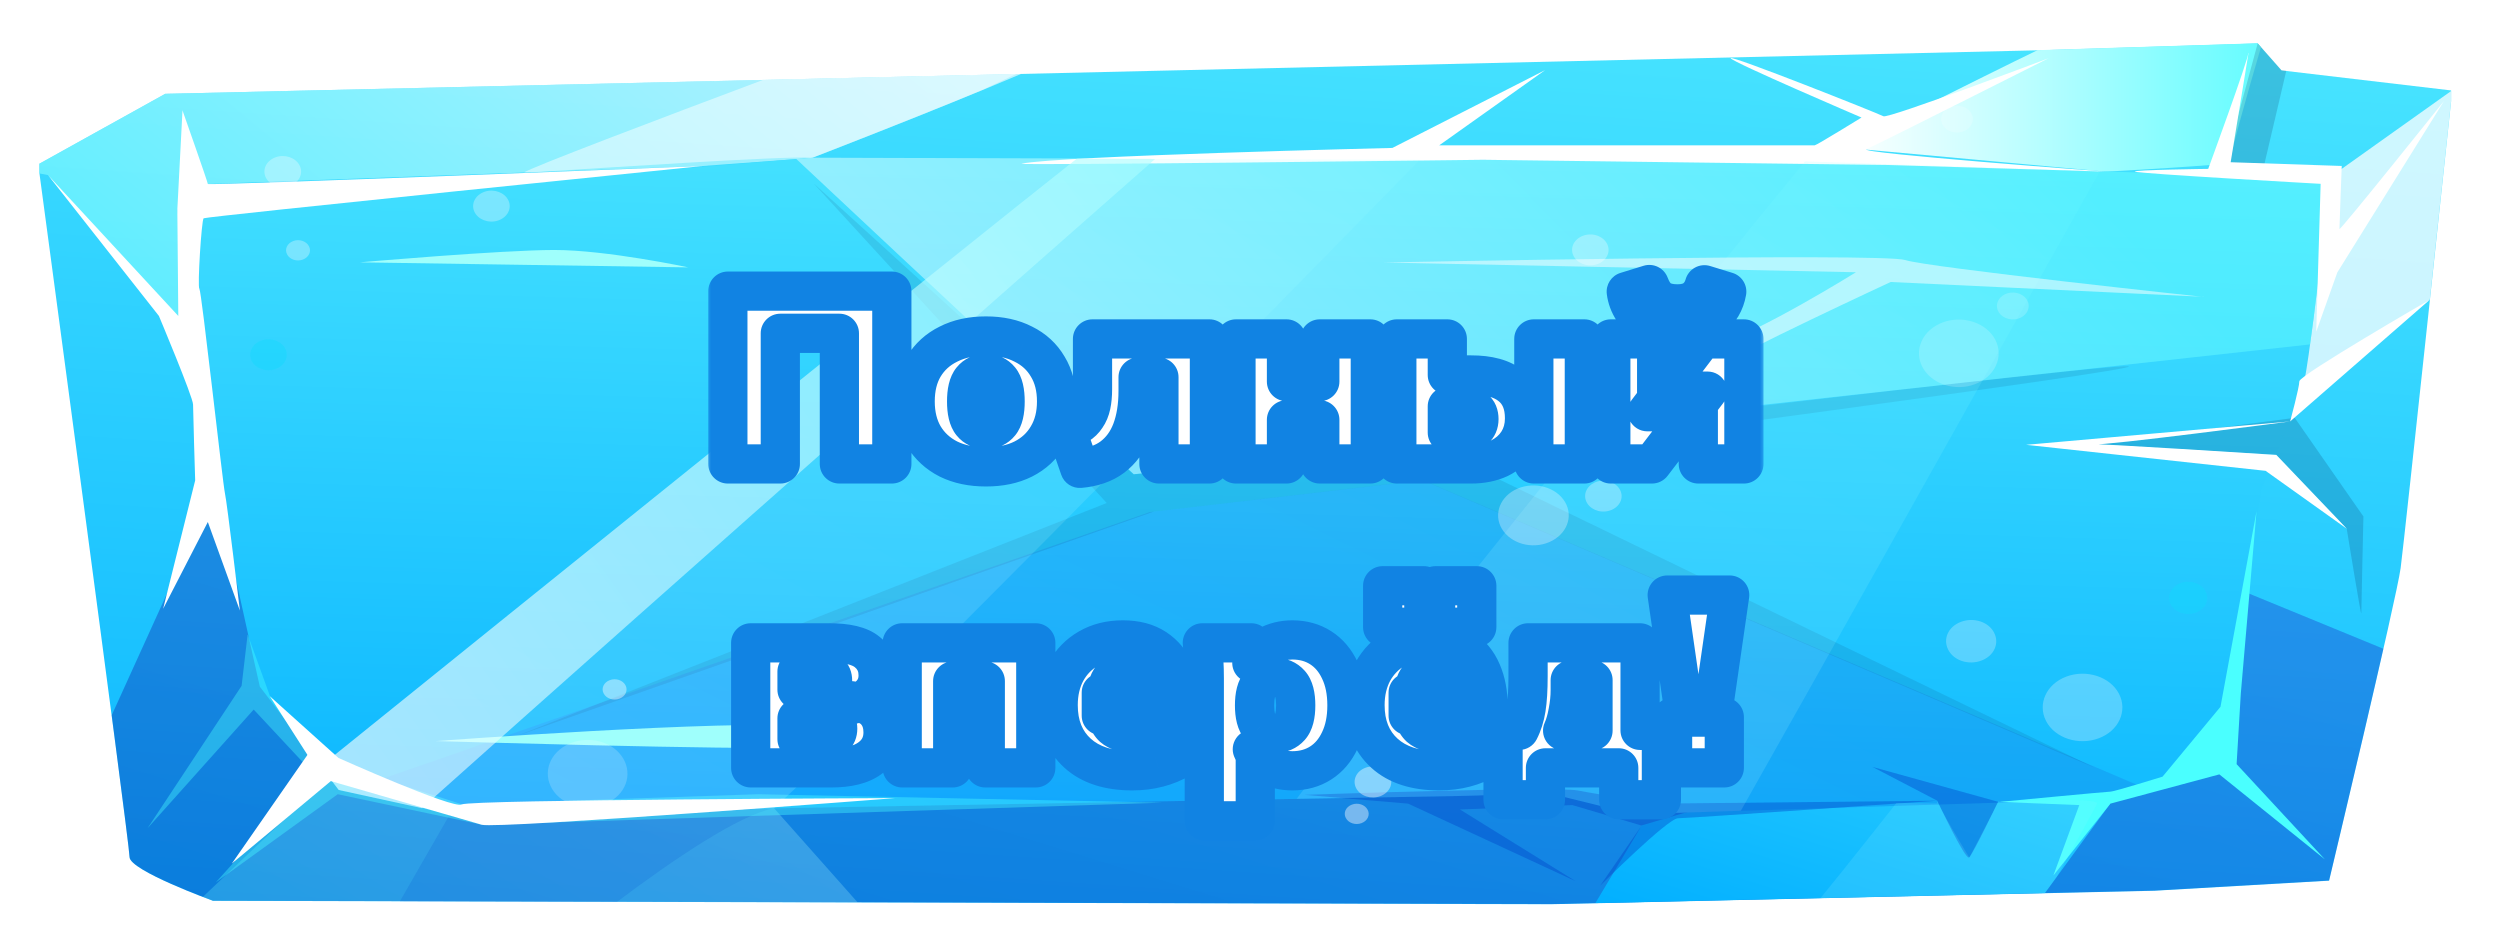 <svg width="255" height="97" viewBox="0 0 255 97" fill="none" xmlns="http://www.w3.org/2000/svg">
<g clip-path="url(#clip0_1_2067)" filter="url(#filter0_d_1_2067)">
<path d="M16.855 5.569L3.899 12.763C3.899 12.763 13.215 82.048 13.215 83.424C13.215 84.8 21.728 87.883 21.728 87.883L158.21 88.231L219.758 86.855L237.567 85.827C237.567 85.827 244.455 57.019 244.866 53.936C245.277 50.853 250.131 5.238 250.131 5.238L232.713 3.182L230.287 0.431L208.016 1.127L16.855 5.569Z" fill="url(#paint0_linear_1_2067)"/>
<path d="M227.507 12.564C227.273 12.431 229.093 6.033 230.619 0.812L230.267 0.414L207.996 1.11H207.839C202.321 3.779 187.897 11.039 187.897 11.039L214.806 13.509C214.806 13.509 227.899 12.796 227.488 12.564H227.507Z" fill="url(#paint1_linear_1_2067)"/>
<path opacity="0.32" d="M228.094 56.024L21.258 47.239L11.395 68.953C12.471 77.158 13.215 83.026 13.215 83.407C13.215 84.783 21.728 87.866 21.728 87.866L158.21 88.214L219.758 86.838L237.566 85.81C237.566 85.81 240.932 71.705 243.105 62.174L228.094 56.008V56.024Z" fill="url(#paint2_linear_1_2067)"/>
<path opacity="0.24" d="M21.728 87.883L87.483 88.049L78.951 78.435L34.644 74.241L20.69 87.485C21.317 87.734 21.728 87.866 21.728 87.866V87.883Z" fill="url(#paint3_linear_1_2067)"/>
<g style="mix-blend-mode:multiply" opacity="0.16">
<path d="M62.942 87.982C68.637 83.706 75.37 79.131 78.951 78.435L74.156 77.987C64.547 78.136 45.897 79.048 45.897 79.048L40.789 87.933L62.923 87.982H62.942Z" fill="#0043C9"/>
</g>
<path d="M167.447 80.208L162.73 88.115L208.583 87.087L215.257 77.954C215.257 77.954 193.377 74.539 190.99 74.208C188.602 73.876 167.447 80.192 167.447 80.192V80.208Z" fill="url(#paint4_linear_1_2067)"/>
<path opacity="0.63" d="M16.855 5.569L3.899 12.763C3.899 12.763 3.939 13.094 4.017 13.691L4.897 13.857C4.897 13.857 19.536 31.41 19.223 30.615C18.91 29.835 21.219 14.768 21.219 14.768L71.71 12.929L82.845 12.1C82.845 12.1 95.292 7.309 104.177 3.53L16.855 5.569Z" fill="url(#paint5_linear_1_2067)"/>
<path opacity="0.49" d="M103.727 3.53L77.894 4.127C67.502 8.022 53.764 13.227 53.471 13.591L55.095 13.525C60.849 13.177 79.93 11.884 82.865 12.083C82.865 12.083 91.985 8.569 100.165 5.188C101.378 4.624 102.572 4.061 103.727 3.514V3.53Z" fill="white"/>
<g style="mix-blend-mode:overlay" opacity="0.74">
<path d="M234.709 36.267L247.841 26.553C249.034 15.448 250.13 5.204 250.13 5.204L236.705 14.752L234.729 36.267H234.709Z" fill="white"/>
</g>
<path opacity="0.17" d="M230.756 13.641L233.202 3.215L232.713 3.166L230.286 0.414L226.705 13.641H230.756Z" fill="#031847"/>
<path d="M18.088 17.371L82.865 12.1L182.399 12.415L237.645 14.271C237.645 14.271 235.453 34.725 234.71 36.283C233.985 37.825 230.678 45.897 230.678 45.897L226.294 72.865L215.316 77.506L166.645 79.048L157.858 76.876C157.858 76.876 149.814 77.191 148.718 77.191C147.622 77.191 45.897 79.048 45.897 79.048L34.546 76.578L26.503 66.036C26.503 66.036 21.023 41.869 21.023 39.996C21.023 38.123 18.088 17.371 18.088 17.371Z" fill="url(#paint6_linear_1_2067)"/>
<path opacity="0.48" d="M235.629 31.145C236.529 24.614 237.645 14.254 237.645 14.254L182.398 12.398L82.865 12.083L81.221 12.216C93.002 23.271 115.645 44.372 115.645 44.372L235.648 31.128L235.629 31.145Z" fill="url(#paint7_linear_1_2067)"/>
<path opacity="0.13" d="M145.098 44.969L117.269 48.234L35.29 76.727L45.897 79.048C45.897 79.048 147.623 77.191 148.718 77.191C149.814 77.191 157.858 76.876 157.858 76.876L166.645 79.048L215.316 77.506L218.349 76.213L145.098 44.969Z" fill="url(#paint8_linear_1_2067)"/>
<path d="M18.616 7.227L18.088 17.371L18.186 28.228L4.897 13.857L16.209 28.228C16.209 28.228 19.692 36.515 19.692 37.261C19.692 38.007 19.908 45.002 19.908 45.002L16.64 58.097L21.199 49.245L24.468 58.279C24.468 58.279 23.156 47.223 22.941 46.295C22.726 45.367 20.554 25.642 20.338 25.459C20.123 25.277 20.554 18.465 20.769 18.266C20.984 18.084 71.69 12.928 71.69 12.928C71.69 12.928 21.199 14.951 21.199 14.768C21.199 14.586 18.596 7.21 18.596 7.21L18.616 7.227Z" fill="white"/>
<path d="M104.216 12.697C103.276 12.896 151.262 12.299 151.262 12.299L192.575 12.829L214.826 13.509C214.826 13.509 189.405 11.619 190.364 11.222C191.322 10.824 208.955 1.939 208.955 1.939C208.955 1.939 192.595 8.138 192.105 7.857C191.636 7.591 176.371 1.525 176.527 1.939C176.684 2.337 189.874 7.989 189.874 7.989C189.874 7.989 185.275 10.824 185.099 10.824H146.8L157.603 3.149L142.025 11.089C142.025 11.089 107.856 11.901 104.196 12.697H104.216Z" fill="white"/>
<path d="M229.327 1.408C229.327 2.088 225.237 13.226 225.237 13.226C225.237 13.226 217.409 13.326 217.762 13.508C218.094 13.707 236.705 14.751 236.705 14.751L236.255 29.835L238.408 23.785L249.289 6.298C249.289 6.298 238.623 19.641 238.623 19.359C238.623 19.078 238.858 12.928 238.858 12.928L227.527 12.547L229.347 1.408H229.327Z" fill="white"/>
<path opacity="0.38" d="M25.251 60.766L24.644 65.954L15.055 80.474L25.877 68.374L32.002 74.938L22.002 86.01L34.449 77.01L49.146 80.126L118.561 77.871L77.327 77.01L47.111 78.037C47.111 78.037 35.271 74.225 34.664 74.225C34.057 74.225 27.521 66.965 27.521 66.965L25.27 60.732L25.251 60.766Z" fill="#4AFFFF"/>
<g style="mix-blend-mode:multiply" opacity="0.4">
<path d="M133.063 77.075C133.063 77.075 158.641 76.18 160.93 76.627C163.22 77.075 169.228 77.97 169.228 77.97L197.624 77.671C197.624 77.671 172.222 79.462 171.166 79.462C170.109 79.462 163.22 86.341 163.22 86.341L167.447 80.208L160.382 78.119L148.914 78.567L160.735 85.893L143.63 77.97L133.043 77.075H133.063Z" fill="#0043C9"/>
</g>
<path d="M203.828 77.788L212.087 78.12L209.445 85.297L215.257 77.971L226.373 74.987L237.136 83.656L228.134 73.943L228.565 66.716L230.169 48.135L226.49 68.092L220.58 75.219C220.58 75.219 215.648 76.744 215.296 76.744C214.944 76.744 203.828 77.805 203.828 77.805V77.788Z" fill="#4AFFFF"/>
<path opacity="0.17" d="M213.495 41.322L232.165 42.399L239.367 49.941C239.367 49.941 240.854 59.107 240.854 58.56C240.854 58.013 241.069 48.681 241.069 48.681L234.063 38.62L213.476 41.305L213.495 41.322Z" fill="#031847"/>
<path d="M233.594 38.985L206.665 41.372L231.089 44.024L239.386 49.942L232.184 42.4C232.184 42.4 212.517 41.14 213.515 41.322C214.513 41.505 233.613 38.985 233.613 38.985H233.594Z" fill="white"/>
<path opacity="0.1" d="M83.061 14.785L112.885 47.306L52.551 71.125L117.68 48.185L145.098 44.986L213.652 74.308L148.875 42.947C148.875 42.947 219.484 33.648 217.096 33.366C214.689 33.068 145.45 41.488 145.45 41.488L115.625 44.389L83.061 14.769V14.785Z" fill="#031847"/>
<g style="mix-blend-mode:screen" opacity="0.14">
<path d="M214.18 13.475L184.101 12.464C170.069 29.669 144.452 61.295 132.26 77.473C141.927 77.307 148.464 77.191 148.738 77.191C149.834 77.191 157.877 76.876 157.877 76.876L166.664 79.047L177.565 78.699C183.083 68.953 200.129 38.554 214.18 13.475Z" fill="url(#paint9_linear_1_2067)"/>
<path d="M144.824 12.299L109.852 12.183C95.703 23.388 55.389 55.876 32.727 74.158L34.566 76.578L45.917 79.048C45.917 79.048 60.653 78.783 78.951 78.451C89.578 68.622 121.673 35.985 144.824 12.299Z" fill="url(#paint10_linear_1_2067)"/>
</g>
<path d="M44.429 71.589C44.429 71.589 74.254 69.368 82.532 70.081C90.81 70.793 115.116 71.954 114.725 71.987C114.333 72.02 84.665 71.92 80.399 72.219C76.132 72.534 44.429 71.589 44.429 71.589Z" fill="#9FFFFC"/>
<g style="mix-blend-mode:multiply" opacity="0.4">
<path d="M203.827 77.788L190.989 74.225L197.604 77.672C197.604 77.672 200.461 83.789 200.853 83.457C201.244 83.126 203.808 77.772 203.808 77.772L203.827 77.788Z" fill="#0043C9"/>
</g>
<path opacity="0.14" d="M203.828 77.788L200.873 83.474C200.873 83.474 197.487 77.904 197.624 77.689L197.546 77.954L193.436 77.904C193.436 77.904 188.465 84.219 185.687 87.617L208.584 87.103L209.777 85.463C211.734 81.982 213.711 78.368 213.887 77.987C214.259 77.241 203.808 77.788 203.808 77.788H203.828Z" fill="url(#paint11_linear_1_2067)"/>
<path d="M70.184 23.272L36.699 22.758C36.699 22.758 51.201 21.498 56.543 21.498C61.886 21.498 70.203 23.272 70.203 23.272H70.184Z" fill="#9FFFFC"/>
<path opacity="0.56" d="M109.833 12.183C95.684 23.388 55.369 55.876 32.707 74.158L34.547 76.578L43.04 78.435C70.399 53.986 109.441 19.575 117.817 12.216L109.833 12.183Z" fill="url(#paint12_linear_1_2067)"/>
<path d="M247.841 26.57C247.841 26.57 234.533 34.261 234.533 34.891C234.533 35.521 233.594 38.985 233.594 38.985L247.841 26.57Z" fill="white"/>
<path opacity="0.51" d="M224.787 26.288C224.787 26.288 196.704 23.288 194.336 22.526C191.968 21.763 141.125 22.774 141.125 22.774L189.307 23.769C189.307 23.769 179.248 30.035 174.825 31.278C170.382 32.537 147.622 39.532 147.622 39.532C147.622 39.532 173.044 35.024 175.118 33.532C177.193 32.023 192.849 24.764 192.849 24.764L224.768 26.272L224.787 26.288Z" fill="white"/>
<path d="M27.501 66.998L34.527 73.313C34.527 73.313 46.23 78.551 47.091 78.054C47.952 77.557 91.319 77.407 91.319 77.407C91.319 77.407 50.672 80.573 49.145 80.126C47.599 79.678 32.922 75.435 32.922 75.435L27.501 66.981V66.998Z" fill="white"/>
<path d="M31.728 72.468L23.645 84.087L34.546 75.004L31.728 72.468Z" fill="white"/>
<g opacity="0.42">
<path opacity="0.62" d="M208.702 69.551C207.801 67.81 208.721 65.772 210.776 65.009C212.831 64.247 215.238 65.026 216.138 66.766C217.038 68.507 216.119 70.545 214.064 71.308C212.009 72.07 209.602 71.291 208.702 69.551Z" fill="#FFFCFF"/>
<path opacity="0.62" d="M198.72 62.274C198.153 61.18 198.72 59.904 200.032 59.423C201.323 58.942 202.83 59.423 203.398 60.534C203.965 61.628 203.398 62.904 202.086 63.385C200.795 63.865 199.288 63.385 198.72 62.274Z" fill="#FFFCFF"/>
<path opacity="0.73" d="M157.701 51.417C155.842 52.03 153.767 51.235 153.043 49.66C152.339 48.085 153.259 46.328 155.118 45.715C156.977 45.118 159.051 45.898 159.775 47.472C160.48 49.047 159.56 50.804 157.701 51.417Z" fill="#FFFCFF"/>
<path d="M223.887 58.511C222.889 58.843 221.754 58.412 221.382 57.567C220.991 56.721 221.5 55.76 222.498 55.445C223.496 55.13 224.631 55.544 225.003 56.39C225.394 57.235 224.885 58.197 223.887 58.511Z" fill="#10DAFC"/>
<path opacity="0.73" d="M169.091 43.362C169.483 43.776 169.405 44.39 168.915 44.721C168.426 45.053 167.702 44.986 167.311 44.572C166.919 44.158 166.997 43.544 167.487 43.213C167.976 42.881 168.7 42.948 169.091 43.362Z" fill="#FFFCFF"/>
<path opacity="0.75" d="M94.862 72.65C95.253 73.064 95.175 73.678 94.686 74.009C94.197 74.341 93.472 74.275 93.081 73.86C92.69 73.446 92.768 72.832 93.257 72.501C93.746 72.169 94.471 72.236 94.862 72.65Z" fill="#FFFCFF"/>
<path opacity="0.44" d="M203.711 32.968C203.104 34.808 200.854 35.869 198.701 35.355C196.548 34.842 195.276 32.935 195.883 31.112C196.49 29.272 198.74 28.211 200.893 28.725C203.065 29.239 204.318 31.145 203.711 32.968Z" fill="#FFFCFF"/>
<path opacity="0.44" d="M63.119 72.766C64.508 74.258 64.234 76.429 62.473 77.606C60.712 78.783 58.148 78.534 56.759 77.059C55.369 75.567 55.643 73.413 57.405 72.219C59.166 71.042 61.73 71.274 63.119 72.766Z" fill="#FFFCFF"/>
<path opacity="0.44" d="M201.167 8.52C200.932 9.249 200.031 9.68 199.17 9.465C198.309 9.266 197.8 8.503 198.055 7.774C198.29 7.045 199.19 6.614 200.051 6.829C200.912 7.028 201.421 7.79 201.167 8.52Z" fill="#FFFCFF"/>
<path opacity="0.44" d="M206.862 27.582C206.627 28.312 205.727 28.742 204.866 28.527C204.005 28.328 203.496 27.566 203.75 26.836C203.985 26.107 204.885 25.676 205.746 25.892C206.607 26.09 207.116 26.853 206.862 27.582Z" fill="#FFFCFF"/>
<path opacity="0.73" d="M162.007 19.923C163.024 19.824 163.944 20.454 164.062 21.316C164.179 22.178 163.435 22.957 162.418 23.056C161.4 23.156 160.48 22.526 160.363 21.664C160.245 20.802 160.989 20.023 162.007 19.923Z" fill="#FFFCFF"/>
<path opacity="0.73" d="M163.338 45.036C164.355 44.936 165.275 45.566 165.393 46.428C165.51 47.29 164.766 48.069 163.749 48.169C162.731 48.268 161.811 47.638 161.694 46.776C161.576 45.914 162.32 45.135 163.338 45.036Z" fill="#FFFCFF"/>
<path d="M138.327 76.397C137.916 75.601 138.327 74.656 139.286 74.308C140.225 73.96 141.321 74.308 141.751 75.12C142.162 75.916 141.751 76.844 140.792 77.209C139.853 77.557 138.757 77.209 138.327 76.397Z" fill="#FFFCFF"/>
<path d="M122.025 62.157C121.614 61.362 122.025 60.434 122.984 60.069C123.923 59.721 125.019 60.069 125.45 60.881C125.861 61.677 125.45 62.605 124.491 62.97C123.551 63.318 122.455 62.97 122.025 62.157Z" fill="#FFFCFF"/>
<path d="M137.27 79.43C136.996 78.916 137.27 78.302 137.896 78.07C138.503 77.838 139.227 78.07 139.501 78.601C139.775 79.115 139.501 79.728 138.875 79.96C138.268 80.192 137.544 79.96 137.27 79.43Z" fill="#FFFCFF"/>
<path d="M61.573 66.733C61.299 66.219 61.573 65.606 62.199 65.374C62.806 65.142 63.53 65.374 63.804 65.904C64.078 66.418 63.804 67.031 63.178 67.264C62.571 67.496 61.847 67.264 61.573 66.733Z" fill="#FFFCFF"/>
<path opacity="0.73" d="M78.149 32.72C76.29 33.333 74.216 32.537 73.492 30.963C72.787 29.388 73.707 27.631 75.566 27.018C77.425 26.404 79.5 27.2 80.224 28.775C80.928 30.349 80.008 32.106 78.149 32.72Z" fill="#FFFCFF"/>
<path opacity="0.73" d="M50.79 18.498C49.831 18.813 48.754 18.399 48.383 17.587C48.011 16.775 48.5 15.863 49.459 15.548C50.418 15.233 51.494 15.647 51.866 16.46C52.238 17.272 51.749 18.183 50.79 18.498Z" fill="#FFFCFF"/>
<path d="M28.049 33.665C27.09 33.98 26.014 33.566 25.642 32.754C25.27 31.942 25.76 31.03 26.719 30.715C27.678 30.4 28.754 30.814 29.126 31.627C29.498 32.439 29.008 33.35 28.049 33.665Z" fill="#10DAFC"/>
<path opacity="0.73" d="M89.519 24.681C89.911 25.096 89.832 25.709 89.343 26.041C88.854 26.372 88.13 26.306 87.738 25.891C87.347 25.477 87.425 24.864 87.914 24.532C88.404 24.201 89.128 24.267 89.519 24.681Z" fill="#FFFCFF"/>
<path opacity="0.75" d="M27.129 14.139C26.718 13.343 27.129 12.415 28.088 12.05C29.028 11.702 30.124 12.05 30.554 12.863C30.965 13.658 30.554 14.586 29.595 14.951C28.656 15.299 27.56 14.951 27.129 14.139Z" fill="#FFFCFF"/>
<path opacity="0.73" d="M83.766 26.338C84.783 26.239 85.703 26.869 85.82 27.731C85.938 28.593 85.194 29.372 84.176 29.471C83.159 29.571 82.239 28.941 82.122 28.079C82.004 27.217 82.748 26.438 83.766 26.338Z" fill="#FFFCFF"/>
<path opacity="0.75" d="M29.283 21.946C29.009 21.432 29.283 20.819 29.909 20.587C30.516 20.355 31.24 20.587 31.514 21.117C31.788 21.631 31.514 22.244 30.887 22.477C30.281 22.709 29.557 22.477 29.283 21.946Z" fill="#FFFCFF"/>
</g>
<g filter="url(#filter1_d_1_2067)">
<mask id="path-57-outside-1_1_2067" maskUnits="userSpaceOnUse" x="75.015" y="19.322" width="108" height="60" fill="black">
<rect fill="white" x="75.015" y="19.322" width="108" height="60"/>
<path d="M77.242 40.322V22.697H93.967V40.322H88.617V26.997H82.592V40.322H77.242ZM103.571 40.622C102.104 40.622 100.829 40.356 99.746 39.822C98.663 39.272 97.821 38.497 97.221 37.497C96.638 36.497 96.346 35.314 96.346 33.947C96.346 32.564 96.638 31.381 97.221 30.397C97.821 29.397 98.663 28.631 99.746 28.097C100.829 27.547 102.104 27.272 103.571 27.272C105.038 27.272 106.304 27.547 107.371 28.097C108.454 28.631 109.288 29.397 109.871 30.397C110.471 31.381 110.771 32.564 110.771 33.947C110.771 35.314 110.471 36.497 109.871 37.497C109.288 38.497 108.454 39.272 107.371 39.822C106.304 40.356 105.038 40.622 103.571 40.622ZM103.571 36.797C104.171 36.797 104.646 36.581 104.996 36.147C105.346 35.714 105.521 34.981 105.521 33.947C105.521 32.914 105.346 32.181 104.996 31.747C104.646 31.314 104.171 31.097 103.571 31.097C102.954 31.097 102.471 31.314 102.121 31.747C101.771 32.181 101.596 32.914 101.596 33.947C101.596 34.981 101.771 35.714 102.121 36.147C102.471 36.581 102.954 36.797 103.571 36.797ZM113.136 40.772L111.736 36.722C112.219 36.639 112.628 36.506 112.961 36.322C113.294 36.122 113.569 35.856 113.786 35.522C114.019 35.189 114.186 34.789 114.286 34.322C114.386 33.856 114.436 33.314 114.436 32.697V27.572H126.361V40.322H121.211V31.472H119.086V32.872C119.086 34.422 118.869 35.772 118.436 36.922C118.003 38.056 117.344 38.956 116.461 39.622C115.594 40.272 114.486 40.656 113.136 40.772ZM129.071 40.322V27.572H134.221V31.922H137.621V27.572H142.771V40.322H137.621V35.822H134.221V40.322H129.071ZM145.477 40.322V27.572H150.627V31.247H153.052C154.869 31.247 156.227 31.622 157.127 32.372C158.044 33.106 158.502 34.206 158.502 35.672C158.502 36.589 158.277 37.397 157.827 38.097C157.377 38.797 156.744 39.347 155.927 39.747C155.11 40.131 154.152 40.322 153.052 40.322H145.477ZM150.627 37.122H152.152C152.685 37.122 153.102 37.006 153.402 36.772C153.702 36.539 153.852 36.197 153.852 35.747C153.852 35.281 153.71 34.947 153.427 34.747C153.144 34.547 152.719 34.447 152.152 34.447H150.627V37.122ZM159.452 40.322V27.572H164.602V40.322H159.452ZM167.303 40.322V27.572H171.978V34.997H171.028L176.678 27.572H180.878V40.322H176.228V32.897H177.178L171.503 40.322H167.303ZM174.053 26.547C172.953 26.547 172.028 26.372 171.278 26.022C170.545 25.672 169.978 25.206 169.578 24.622C169.195 24.039 168.961 23.414 168.878 22.747L171.228 22.022C171.495 22.739 171.845 23.247 172.278 23.547C172.728 23.847 173.336 23.997 174.103 23.997C174.87 23.997 175.478 23.822 175.928 23.472C176.378 23.122 176.686 22.647 176.853 22.047L179.128 22.747C178.945 23.831 178.411 24.739 177.528 25.472C176.661 26.189 175.503 26.547 174.053 26.547ZM79.571 71.322V58.572H87.571C89.404 58.572 90.696 58.881 91.446 59.497C92.196 60.097 92.571 60.897 92.571 61.897C92.571 62.664 92.313 63.314 91.796 63.847C91.296 64.364 90.621 64.714 89.771 64.897L89.796 64.472C90.98 64.622 91.821 64.981 92.321 65.547C92.821 66.097 93.071 66.814 93.071 67.697C93.071 68.814 92.621 69.697 91.721 70.347C90.838 70.997 89.529 71.322 87.796 71.322H79.571ZM84.296 68.397H87.046C87.513 68.397 87.863 68.314 88.096 68.147C88.329 67.964 88.446 67.689 88.446 67.322C88.446 66.956 88.329 66.689 88.096 66.522C87.863 66.356 87.513 66.272 87.046 66.272H84.296V68.397ZM84.296 63.347H86.746C87.129 63.347 87.421 63.272 87.621 63.122C87.821 62.956 87.921 62.714 87.921 62.397C87.921 62.064 87.821 61.831 87.621 61.697C87.421 61.564 87.129 61.497 86.746 61.497H84.296V63.347ZM95.025 71.322V58.572H108.65V71.322H103.5V62.472H100.175V71.322H95.025ZM118.483 71.622C116.083 71.622 114.225 71.022 112.908 69.822C111.592 68.622 110.933 66.989 110.933 64.922C110.933 63.639 111.2 62.497 111.733 61.497C112.283 60.497 113.05 59.714 114.033 59.147C115.033 58.564 116.2 58.272 117.533 58.272C118.867 58.272 119.975 58.564 120.858 59.147C121.742 59.731 122.4 60.531 122.833 61.547C123.267 62.547 123.483 63.697 123.483 64.997V65.997H115.333V63.647H119.608L119.183 63.997C119.183 63.181 119.042 62.589 118.758 62.222C118.475 61.839 118.083 61.647 117.583 61.647C117 61.647 116.558 61.881 116.258 62.347C115.975 62.797 115.833 63.531 115.833 64.547V65.072C115.833 66.039 116.067 66.739 116.533 67.172C117.017 67.589 117.725 67.797 118.658 67.797C119.292 67.797 119.892 67.739 120.458 67.622C121.025 67.489 121.567 67.281 122.083 66.997L123.383 70.372C122.717 70.772 121.967 71.081 121.133 71.297C120.317 71.514 119.433 71.622 118.483 71.622ZM125.838 76.722V62.197C125.838 61.597 125.822 60.997 125.788 60.397C125.755 59.781 125.705 59.172 125.638 58.572H130.638L130.938 60.622H130.688C130.922 59.922 131.43 59.356 132.213 58.922C133.013 58.489 133.88 58.272 134.813 58.272C135.913 58.272 136.88 58.539 137.713 59.072C138.547 59.606 139.197 60.372 139.663 61.372C140.147 62.372 140.388 63.564 140.388 64.947C140.388 66.331 140.147 67.522 139.663 68.522C139.197 69.522 138.547 70.289 137.713 70.822C136.88 71.356 135.913 71.622 134.813 71.622C133.897 71.622 133.047 71.422 132.263 71.022C131.497 70.606 130.988 70.072 130.738 69.422H131.038V76.722H125.838ZM133.063 67.797C133.697 67.797 134.205 67.581 134.588 67.147C134.972 66.714 135.163 65.981 135.163 64.947C135.163 63.914 134.972 63.181 134.588 62.747C134.205 62.314 133.697 62.097 133.063 62.097C132.447 62.097 131.938 62.314 131.538 62.747C131.155 63.181 130.963 63.914 130.963 64.947C130.963 65.981 131.155 66.714 131.538 67.147C131.938 67.581 132.447 67.797 133.063 67.797ZM149.782 71.622C147.382 71.622 145.524 71.022 144.207 69.822C142.89 68.622 142.232 66.989 142.232 64.922C142.232 63.639 142.499 62.497 143.032 61.497C143.582 60.497 144.349 59.714 145.332 59.147C146.332 58.564 147.499 58.272 148.832 58.272C150.165 58.272 151.274 58.564 152.157 59.147C153.04 59.731 153.699 60.531 154.132 61.547C154.565 62.547 154.782 63.697 154.782 64.997V65.997H146.632V63.647H150.907L150.482 63.997C150.482 63.181 150.34 62.589 150.057 62.222C149.774 61.839 149.382 61.647 148.882 61.647C148.299 61.647 147.857 61.881 147.557 62.347C147.274 62.797 147.132 63.531 147.132 64.547V65.072C147.132 66.039 147.365 66.739 147.832 67.172C148.315 67.589 149.024 67.797 149.957 67.797C150.59 67.797 151.19 67.739 151.757 67.622C152.324 67.489 152.865 67.281 153.382 66.997L154.682 70.372C154.015 70.772 153.265 71.081 152.432 71.297C151.615 71.514 150.732 71.622 149.782 71.622ZM149.432 56.972V52.747H153.632V56.972H149.432ZM144.032 56.972V52.747H148.232V56.972H144.032ZM156.312 74.572V67.497H157.962C158.295 66.847 158.529 66.106 158.662 65.272C158.795 64.439 158.862 63.339 158.862 61.972V58.572H170.287V67.497H172.462V74.572H168.112V71.322H160.637V74.572H156.312ZM162.387 67.522H165.487V62.372H163.162V63.397C163.162 64.114 163.087 64.856 162.937 65.622C162.804 66.372 162.62 67.006 162.387 67.522ZM174.679 64.947L173.054 53.697H179.429L177.804 64.947H174.679ZM173.604 71.322V66.147H178.879V71.322H173.604Z"/>
</mask>
<path d="M77.242 40.322V22.697H93.967V40.322H88.617V26.997H82.592V40.322H77.242ZM103.571 40.622C102.104 40.622 100.829 40.356 99.746 39.822C98.663 39.272 97.821 38.497 97.221 37.497C96.638 36.497 96.346 35.314 96.346 33.947C96.346 32.564 96.638 31.381 97.221 30.397C97.821 29.397 98.663 28.631 99.746 28.097C100.829 27.547 102.104 27.272 103.571 27.272C105.038 27.272 106.304 27.547 107.371 28.097C108.454 28.631 109.288 29.397 109.871 30.397C110.471 31.381 110.771 32.564 110.771 33.947C110.771 35.314 110.471 36.497 109.871 37.497C109.288 38.497 108.454 39.272 107.371 39.822C106.304 40.356 105.038 40.622 103.571 40.622ZM103.571 36.797C104.171 36.797 104.646 36.581 104.996 36.147C105.346 35.714 105.521 34.981 105.521 33.947C105.521 32.914 105.346 32.181 104.996 31.747C104.646 31.314 104.171 31.097 103.571 31.097C102.954 31.097 102.471 31.314 102.121 31.747C101.771 32.181 101.596 32.914 101.596 33.947C101.596 34.981 101.771 35.714 102.121 36.147C102.471 36.581 102.954 36.797 103.571 36.797ZM113.136 40.772L111.736 36.722C112.219 36.639 112.628 36.506 112.961 36.322C113.294 36.122 113.569 35.856 113.786 35.522C114.019 35.189 114.186 34.789 114.286 34.322C114.386 33.856 114.436 33.314 114.436 32.697V27.572H126.361V40.322H121.211V31.472H119.086V32.872C119.086 34.422 118.869 35.772 118.436 36.922C118.003 38.056 117.344 38.956 116.461 39.622C115.594 40.272 114.486 40.656 113.136 40.772ZM129.071 40.322V27.572H134.221V31.922H137.621V27.572H142.771V40.322H137.621V35.822H134.221V40.322H129.071ZM145.477 40.322V27.572H150.627V31.247H153.052C154.869 31.247 156.227 31.622 157.127 32.372C158.044 33.106 158.502 34.206 158.502 35.672C158.502 36.589 158.277 37.397 157.827 38.097C157.377 38.797 156.744 39.347 155.927 39.747C155.11 40.131 154.152 40.322 153.052 40.322H145.477ZM150.627 37.122H152.152C152.685 37.122 153.102 37.006 153.402 36.772C153.702 36.539 153.852 36.197 153.852 35.747C153.852 35.281 153.71 34.947 153.427 34.747C153.144 34.547 152.719 34.447 152.152 34.447H150.627V37.122ZM159.452 40.322V27.572H164.602V40.322H159.452ZM167.303 40.322V27.572H171.978V34.997H171.028L176.678 27.572H180.878V40.322H176.228V32.897H177.178L171.503 40.322H167.303ZM174.053 26.547C172.953 26.547 172.028 26.372 171.278 26.022C170.545 25.672 169.978 25.206 169.578 24.622C169.195 24.039 168.961 23.414 168.878 22.747L171.228 22.022C171.495 22.739 171.845 23.247 172.278 23.547C172.728 23.847 173.336 23.997 174.103 23.997C174.87 23.997 175.478 23.822 175.928 23.472C176.378 23.122 176.686 22.647 176.853 22.047L179.128 22.747C178.945 23.831 178.411 24.739 177.528 25.472C176.661 26.189 175.503 26.547 174.053 26.547ZM79.571 71.322V58.572H87.571C89.404 58.572 90.696 58.881 91.446 59.497C92.196 60.097 92.571 60.897 92.571 61.897C92.571 62.664 92.313 63.314 91.796 63.847C91.296 64.364 90.621 64.714 89.771 64.897L89.796 64.472C90.98 64.622 91.821 64.981 92.321 65.547C92.821 66.097 93.071 66.814 93.071 67.697C93.071 68.814 92.621 69.697 91.721 70.347C90.838 70.997 89.529 71.322 87.796 71.322H79.571ZM84.296 68.397H87.046C87.513 68.397 87.863 68.314 88.096 68.147C88.329 67.964 88.446 67.689 88.446 67.322C88.446 66.956 88.329 66.689 88.096 66.522C87.863 66.356 87.513 66.272 87.046 66.272H84.296V68.397ZM84.296 63.347H86.746C87.129 63.347 87.421 63.272 87.621 63.122C87.821 62.956 87.921 62.714 87.921 62.397C87.921 62.064 87.821 61.831 87.621 61.697C87.421 61.564 87.129 61.497 86.746 61.497H84.296V63.347ZM95.025 71.322V58.572H108.65V71.322H103.5V62.472H100.175V71.322H95.025ZM118.483 71.622C116.083 71.622 114.225 71.022 112.908 69.822C111.592 68.622 110.933 66.989 110.933 64.922C110.933 63.639 111.2 62.497 111.733 61.497C112.283 60.497 113.05 59.714 114.033 59.147C115.033 58.564 116.2 58.272 117.533 58.272C118.867 58.272 119.975 58.564 120.858 59.147C121.742 59.731 122.4 60.531 122.833 61.547C123.267 62.547 123.483 63.697 123.483 64.997V65.997H115.333V63.647H119.608L119.183 63.997C119.183 63.181 119.042 62.589 118.758 62.222C118.475 61.839 118.083 61.647 117.583 61.647C117 61.647 116.558 61.881 116.258 62.347C115.975 62.797 115.833 63.531 115.833 64.547V65.072C115.833 66.039 116.067 66.739 116.533 67.172C117.017 67.589 117.725 67.797 118.658 67.797C119.292 67.797 119.892 67.739 120.458 67.622C121.025 67.489 121.567 67.281 122.083 66.997L123.383 70.372C122.717 70.772 121.967 71.081 121.133 71.297C120.317 71.514 119.433 71.622 118.483 71.622ZM125.838 76.722V62.197C125.838 61.597 125.822 60.997 125.788 60.397C125.755 59.781 125.705 59.172 125.638 58.572H130.638L130.938 60.622H130.688C130.922 59.922 131.43 59.356 132.213 58.922C133.013 58.489 133.88 58.272 134.813 58.272C135.913 58.272 136.88 58.539 137.713 59.072C138.547 59.606 139.197 60.372 139.663 61.372C140.147 62.372 140.388 63.564 140.388 64.947C140.388 66.331 140.147 67.522 139.663 68.522C139.197 69.522 138.547 70.289 137.713 70.822C136.88 71.356 135.913 71.622 134.813 71.622C133.897 71.622 133.047 71.422 132.263 71.022C131.497 70.606 130.988 70.072 130.738 69.422H131.038V76.722H125.838ZM133.063 67.797C133.697 67.797 134.205 67.581 134.588 67.147C134.972 66.714 135.163 65.981 135.163 64.947C135.163 63.914 134.972 63.181 134.588 62.747C134.205 62.314 133.697 62.097 133.063 62.097C132.447 62.097 131.938 62.314 131.538 62.747C131.155 63.181 130.963 63.914 130.963 64.947C130.963 65.981 131.155 66.714 131.538 67.147C131.938 67.581 132.447 67.797 133.063 67.797ZM149.782 71.622C147.382 71.622 145.524 71.022 144.207 69.822C142.89 68.622 142.232 66.989 142.232 64.922C142.232 63.639 142.499 62.497 143.032 61.497C143.582 60.497 144.349 59.714 145.332 59.147C146.332 58.564 147.499 58.272 148.832 58.272C150.165 58.272 151.274 58.564 152.157 59.147C153.04 59.731 153.699 60.531 154.132 61.547C154.565 62.547 154.782 63.697 154.782 64.997V65.997H146.632V63.647H150.907L150.482 63.997C150.482 63.181 150.34 62.589 150.057 62.222C149.774 61.839 149.382 61.647 148.882 61.647C148.299 61.647 147.857 61.881 147.557 62.347C147.274 62.797 147.132 63.531 147.132 64.547V65.072C147.132 66.039 147.365 66.739 147.832 67.172C148.315 67.589 149.024 67.797 149.957 67.797C150.59 67.797 151.19 67.739 151.757 67.622C152.324 67.489 152.865 67.281 153.382 66.997L154.682 70.372C154.015 70.772 153.265 71.081 152.432 71.297C151.615 71.514 150.732 71.622 149.782 71.622ZM149.432 56.972V52.747H153.632V56.972H149.432ZM144.032 56.972V52.747H148.232V56.972H144.032ZM156.312 74.572V67.497H157.962C158.295 66.847 158.529 66.106 158.662 65.272C158.795 64.439 158.862 63.339 158.862 61.972V58.572H170.287V67.497H172.462V74.572H168.112V71.322H160.637V74.572H156.312ZM162.387 67.522H165.487V62.372H163.162V63.397C163.162 64.114 163.087 64.856 162.937 65.622C162.804 66.372 162.62 67.006 162.387 67.522ZM174.679 64.947L173.054 53.697H179.429L177.804 64.947H174.679ZM173.604 71.322V66.147H178.879V71.322H173.604Z" fill="white"/>
<path d="M77.242 40.322H75.242C75.242 41.427 76.137 42.322 77.242 42.322V40.322ZM77.242 22.697V20.697C76.137 20.697 75.242 21.593 75.242 22.697H77.242ZM93.967 22.697H95.967C95.967 21.593 95.072 20.697 93.967 20.697V22.697ZM93.967 40.322V42.322C95.072 42.322 95.967 41.427 95.967 40.322H93.967ZM88.617 40.322H86.617C86.617 41.427 87.512 42.322 88.617 42.322V40.322ZM88.617 26.997H90.617C90.617 25.893 89.722 24.997 88.617 24.997V26.997ZM82.592 26.997V24.997C81.487 24.997 80.592 25.893 80.592 26.997H82.592ZM82.592 40.322V42.322C83.697 42.322 84.592 41.427 84.592 40.322H82.592ZM79.242 40.322V22.697H75.242V40.322H79.242ZM77.242 24.697H93.967V20.697H77.242V24.697ZM91.967 22.697V40.322H95.967V22.697H91.967ZM93.967 38.322H88.617V42.322H93.967V38.322ZM90.617 40.322V26.997H86.617V40.322H90.617ZM88.617 24.997H82.592V28.997H88.617V24.997ZM80.592 26.997V40.322H84.592V26.997H80.592ZM82.592 38.322H77.242V42.322H82.592V38.322ZM99.746 39.822L98.841 41.606C98.848 41.609 98.855 41.613 98.862 41.617L99.746 39.822ZM97.221 37.497L95.493 38.505C95.498 38.512 95.502 38.519 95.506 38.526L97.221 37.497ZM97.221 30.397L95.506 29.368L95.501 29.377L97.221 30.397ZM99.746 28.097L100.629 29.892C100.637 29.888 100.644 29.884 100.651 29.881L99.746 28.097ZM107.371 28.097L106.454 29.875C106.465 29.881 106.476 29.886 106.488 29.892L107.371 28.097ZM109.871 30.397L108.143 31.405C108.15 31.416 108.157 31.428 108.164 31.439L109.871 30.397ZM109.871 37.497L108.156 36.468C108.152 36.475 108.147 36.482 108.143 36.489L109.871 37.497ZM107.371 39.822L108.265 41.611L108.276 41.606L107.371 39.822ZM104.996 36.147L103.44 34.891L104.996 36.147ZM104.996 31.747L106.552 30.491V30.491L104.996 31.747ZM102.121 31.747L100.565 30.491V30.491L102.121 31.747ZM102.121 36.147L103.677 34.891L102.121 36.147ZM103.571 38.622C102.346 38.622 101.385 38.4 100.629 38.028L98.862 41.617C100.273 42.311 101.863 42.622 103.571 42.622V38.622ZM100.651 38.039C99.889 37.652 99.334 37.132 98.936 36.468L95.506 38.526C96.308 39.863 97.436 40.893 98.841 41.606L100.651 38.039ZM98.948 36.489C98.573 35.847 98.346 35.024 98.346 33.947H94.346C94.346 35.604 94.702 37.148 95.493 38.505L98.948 36.489ZM98.346 33.947C98.346 32.848 98.576 32.033 98.941 31.418L95.501 29.377C94.699 30.728 94.346 32.28 94.346 33.947H98.346ZM98.936 31.426C99.331 30.768 99.878 30.261 100.629 29.892L98.862 26.303C97.447 27 96.311 28.026 95.506 29.368L98.936 31.426ZM100.651 29.881C101.402 29.5 102.354 29.272 103.571 29.272V25.272C101.854 25.272 100.257 25.595 98.841 26.314L100.651 29.881ZM103.571 29.272C104.789 29.272 105.727 29.5 106.454 29.875L108.287 26.32C106.881 25.595 105.287 25.272 103.571 25.272V29.272ZM106.488 29.892C107.234 30.259 107.767 30.759 108.143 31.405L111.598 29.39C110.808 28.035 109.674 27.002 108.254 26.303L106.488 29.892ZM108.164 31.439C108.537 32.051 108.771 32.857 108.771 33.947H112.771C112.771 32.271 112.405 30.71 111.578 29.355L108.164 31.439ZM108.771 33.947C108.771 35.014 108.539 35.829 108.156 36.468L111.586 38.526C112.402 37.166 112.771 35.613 112.771 33.947H108.771ZM108.143 36.489C107.764 37.141 107.224 37.654 106.466 38.039L108.276 41.606C109.685 40.891 110.812 39.854 111.598 38.505L108.143 36.489ZM106.476 38.033C105.744 38.4 104.797 38.622 103.571 38.622V42.622C105.278 42.622 106.864 42.312 108.265 41.611L106.476 38.033ZM103.571 38.797C104.722 38.797 105.79 38.347 106.552 37.404L103.44 34.891C103.441 34.89 103.451 34.877 103.472 34.861C103.494 34.844 103.52 34.828 103.547 34.815C103.606 34.788 103.627 34.797 103.571 34.797V38.797ZM106.552 37.404C107.348 36.418 107.521 35.096 107.521 33.947H103.521C103.521 34.361 103.485 34.638 103.444 34.808C103.403 34.982 103.374 34.973 103.44 34.891L106.552 37.404ZM107.521 33.947C107.521 32.799 107.348 31.477 106.552 30.491L103.44 33.004C103.374 32.922 103.403 32.913 103.444 33.087C103.485 33.257 103.521 33.534 103.521 33.947H107.521ZM106.552 30.491C105.79 29.547 104.722 29.097 103.571 29.097V33.097C103.627 33.097 103.606 33.106 103.547 33.079C103.52 33.067 103.494 33.051 103.472 33.034C103.451 33.017 103.441 33.005 103.44 33.004L106.552 30.491ZM103.571 29.097C102.423 29.097 101.339 29.533 100.565 30.491L103.677 33.004C103.673 33.008 103.661 33.022 103.638 33.04C103.615 33.058 103.59 33.073 103.564 33.085C103.51 33.109 103.499 33.097 103.571 33.097V29.097ZM100.565 30.491C99.769 31.477 99.596 32.799 99.596 33.947H103.596C103.596 33.534 103.632 33.257 103.673 33.087C103.714 32.913 103.743 32.922 103.677 33.004L100.565 30.491ZM99.596 33.947C99.596 35.096 99.769 36.418 100.565 37.404L103.677 34.891C103.743 34.973 103.714 34.982 103.673 34.808C103.632 34.638 103.596 34.361 103.596 33.947H99.596ZM100.565 37.404C101.339 38.362 102.423 38.797 103.571 38.797V34.797C103.499 34.797 103.51 34.785 103.564 34.81C103.59 34.821 103.615 34.837 103.638 34.855C103.661 34.872 103.673 34.886 103.677 34.891L100.565 37.404ZM113.136 40.772L111.246 41.426C111.545 42.292 112.395 42.844 113.308 42.765L113.136 40.772ZM111.736 36.722L111.396 34.751C110.818 34.851 110.312 35.2 110.014 35.705C109.715 36.21 109.654 36.821 109.846 37.376L111.736 36.722ZM112.961 36.322L113.925 38.075C113.947 38.063 113.968 38.05 113.99 38.037L112.961 36.322ZM113.786 35.522L112.147 34.375C112.134 34.394 112.122 34.413 112.109 34.432L113.786 35.522ZM114.436 27.572V25.572C113.331 25.572 112.436 26.468 112.436 27.572H114.436ZM126.361 27.572H128.361C128.361 26.468 127.466 25.572 126.361 25.572V27.572ZM126.361 40.322V42.322C127.466 42.322 128.361 41.427 128.361 40.322H126.361ZM121.211 40.322H119.211C119.211 41.427 120.106 42.322 121.211 42.322V40.322ZM121.211 31.472H123.211C123.211 30.368 122.316 29.472 121.211 29.472V31.472ZM119.086 31.472V29.472C117.981 29.472 117.086 30.368 117.086 31.472H119.086ZM118.436 36.922L120.304 37.636L120.307 37.627L118.436 36.922ZM116.461 39.622L117.661 41.222L117.666 41.219L116.461 39.622ZM115.026 40.119L113.626 36.069L109.846 37.376L111.246 41.426L115.026 40.119ZM112.076 38.693C112.718 38.583 113.35 38.391 113.925 38.075L111.997 34.57C111.905 34.62 111.721 34.695 111.396 34.751L112.076 38.693ZM113.99 38.037C114.59 37.677 115.084 37.194 115.463 36.612L112.109 34.432C112.054 34.517 111.999 34.567 111.932 34.607L113.99 38.037ZM115.424 36.669C115.835 36.082 116.095 35.425 116.242 34.741L112.33 33.903C112.277 34.153 112.203 34.295 112.147 34.375L115.424 36.669ZM116.242 34.741C116.378 34.104 116.436 33.416 116.436 32.697H112.436C112.436 33.212 112.394 33.607 112.33 33.903L116.242 34.741ZM116.436 32.697V27.572H112.436V32.697H116.436ZM114.436 29.572H126.361V25.572H114.436V29.572ZM124.361 27.572V40.322H128.361V27.572H124.361ZM126.361 38.322H121.211V42.322H126.361V38.322ZM123.211 40.322V31.472H119.211V40.322H123.211ZM121.211 29.472H119.086V33.472H121.211V29.472ZM117.086 31.472V32.872H121.086V31.472H117.086ZM117.086 32.872C117.086 34.242 116.894 35.343 116.564 36.217L120.307 37.627C120.845 36.202 121.086 34.603 121.086 32.872H117.086ZM116.568 36.208C116.255 37.026 115.811 37.607 115.256 38.026L117.666 41.219C118.877 40.304 119.75 39.085 120.304 37.636L116.568 36.208ZM115.261 38.022C114.76 38.398 114.034 38.687 112.964 38.78L113.308 42.765C114.938 42.624 116.428 42.147 117.661 41.222L115.261 38.022ZM129.071 40.322H127.071C127.071 41.427 127.966 42.322 129.071 42.322V40.322ZM129.071 27.572V25.572C127.966 25.572 127.071 26.468 127.071 27.572H129.071ZM134.221 27.572H136.221C136.221 26.468 135.325 25.572 134.221 25.572V27.572ZM134.221 31.922H132.221C132.221 33.027 133.116 33.922 134.221 33.922V31.922ZM137.621 31.922V33.922C138.725 33.922 139.621 33.027 139.621 31.922H137.621ZM137.621 27.572V25.572C136.516 25.572 135.621 26.468 135.621 27.572H137.621ZM142.771 27.572H144.771C144.771 26.468 143.875 25.572 142.771 25.572V27.572ZM142.771 40.322V42.322C143.875 42.322 144.771 41.427 144.771 40.322H142.771ZM137.621 40.322H135.621C135.621 41.427 136.516 42.322 137.621 42.322V40.322ZM137.621 35.822H139.621C139.621 34.718 138.725 33.822 137.621 33.822V35.822ZM134.221 35.822V33.822C133.116 33.822 132.221 34.718 132.221 35.822H134.221ZM134.221 40.322V42.322C135.325 42.322 136.221 41.427 136.221 40.322H134.221ZM131.071 40.322V27.572H127.071V40.322H131.071ZM129.071 29.572H134.221V25.572H129.071V29.572ZM132.221 27.572V31.922H136.221V27.572H132.221ZM134.221 33.922H137.621V29.922H134.221V33.922ZM139.621 31.922V27.572H135.621V31.922H139.621ZM137.621 29.572H142.771V25.572H137.621V29.572ZM140.771 27.572V40.322H144.771V27.572H140.771ZM142.771 38.322H137.621V42.322H142.771V38.322ZM139.621 40.322V35.822H135.621V40.322H139.621ZM137.621 33.822H134.221V37.822H137.621V33.822ZM132.221 35.822V40.322H136.221V35.822H132.221ZM134.221 38.322H129.071V42.322H134.221V38.322ZM145.477 40.322H143.477C143.477 41.427 144.372 42.322 145.477 42.322V40.322ZM145.477 27.572V25.572C144.372 25.572 143.477 26.468 143.477 27.572H145.477ZM150.627 27.572H152.627C152.627 26.468 151.732 25.572 150.627 25.572V27.572ZM150.627 31.247H148.627C148.627 32.352 149.522 33.247 150.627 33.247V31.247ZM157.127 32.372L155.847 33.909C155.857 33.917 155.867 33.926 155.878 33.934L157.127 32.372ZM157.827 38.097L159.509 39.179L157.827 38.097ZM155.927 39.747L156.777 41.558C156.787 41.553 156.797 41.548 156.807 41.543L155.927 39.747ZM150.627 37.122H148.627C148.627 38.227 149.522 39.122 150.627 39.122V37.122ZM153.427 34.747L152.274 36.381L152.274 36.381L153.427 34.747ZM150.627 34.447V32.447C149.522 32.447 148.627 33.343 148.627 34.447H150.627ZM159.452 40.322H157.452C157.452 41.427 158.347 42.322 159.452 42.322V40.322ZM159.452 27.572V25.572C158.347 25.572 157.452 26.468 157.452 27.572H159.452ZM164.602 27.572H166.602C166.602 26.468 165.707 25.572 164.602 25.572V27.572ZM164.602 40.322V42.322C165.707 42.322 166.602 41.427 166.602 40.322H164.602ZM147.477 40.322V27.572H143.477V40.322H147.477ZM145.477 29.572H150.627V25.572H145.477V29.572ZM148.627 27.572V31.247H152.627V27.572H148.627ZM150.627 33.247H153.052V29.247H150.627V33.247ZM153.052 33.247C154.646 33.247 155.457 33.584 155.847 33.909L158.407 30.836C156.996 29.66 155.092 29.247 153.052 29.247V33.247ZM155.878 33.934C156.204 34.195 156.502 34.647 156.502 35.672H160.502C160.502 33.764 159.884 32.016 158.376 30.811L155.878 33.934ZM156.502 35.672C156.502 36.246 156.366 36.671 156.145 37.016L159.509 39.179C160.188 38.124 160.502 36.932 160.502 35.672H156.502ZM156.145 37.016C155.91 37.381 155.568 37.696 155.047 37.951L156.807 41.543C157.92 40.998 158.844 40.214 159.509 39.179L156.145 37.016ZM155.077 37.937C154.578 38.171 153.921 38.322 153.052 38.322V42.322C154.383 42.322 155.642 42.09 156.777 41.558L155.077 37.937ZM153.052 38.322H145.477V42.322H153.052V38.322ZM150.627 39.122H152.152V35.122H150.627V39.122ZM152.152 39.122C152.954 39.122 153.862 38.949 154.63 38.351L152.174 35.194C152.213 35.163 152.249 35.142 152.277 35.128C152.305 35.115 152.323 35.11 152.325 35.109C152.327 35.108 152.316 35.112 152.286 35.115C152.257 35.119 152.213 35.122 152.152 35.122V39.122ZM154.63 38.351C155.509 37.667 155.852 36.687 155.852 35.747H151.852C151.852 35.751 151.851 35.666 151.908 35.537C151.969 35.398 152.067 35.277 152.174 35.194L154.63 38.351ZM155.852 35.747C155.852 34.876 155.568 33.81 154.58 33.113L152.274 36.381C152.098 36.257 151.973 36.089 151.905 35.929C151.845 35.789 151.852 35.709 151.852 35.747H155.852ZM154.58 33.113C153.806 32.567 152.893 32.447 152.152 32.447V36.447C152.235 36.447 152.301 36.451 152.35 36.456C152.399 36.461 152.427 36.467 152.438 36.469C152.463 36.475 152.388 36.462 152.274 36.381L154.58 33.113ZM152.152 32.447H150.627V36.447H152.152V32.447ZM148.627 34.447V37.122H152.627V34.447H148.627ZM161.452 40.322V27.572H157.452V40.322H161.452ZM159.452 29.572H164.602V25.572H159.452V29.572ZM162.602 27.572V40.322H166.602V27.572H162.602ZM164.602 38.322H159.452V42.322H164.602V38.322ZM167.303 40.322H165.303C165.303 41.427 166.199 42.322 167.303 42.322V40.322ZM167.303 27.572V25.572C166.199 25.572 165.303 26.468 165.303 27.572H167.303ZM171.978 27.572H173.978C173.978 26.468 173.083 25.572 171.978 25.572V27.572ZM171.978 34.997V36.997C173.083 36.997 173.978 36.102 173.978 34.997H171.978ZM171.028 34.997L169.437 33.786C168.976 34.391 168.899 35.205 169.236 35.886C169.574 36.566 170.268 36.997 171.028 36.997V34.997ZM176.678 27.572V25.572C176.054 25.572 175.465 25.864 175.087 26.361L176.678 27.572ZM180.878 27.572H182.878C182.878 26.468 181.983 25.572 180.878 25.572V27.572ZM180.878 40.322V42.322C181.983 42.322 182.878 41.427 182.878 40.322H180.878ZM176.228 40.322H174.228C174.228 41.427 175.124 42.322 176.228 42.322V40.322ZM176.228 32.897V30.897C175.124 30.897 174.228 31.793 174.228 32.897H176.228ZM177.178 32.897L178.767 34.112C179.229 33.507 179.308 32.693 178.971 32.011C178.634 31.329 177.939 30.897 177.178 30.897V32.897ZM171.503 40.322V42.322C172.126 42.322 172.714 42.032 173.092 41.537L171.503 40.322ZM171.278 26.022L170.417 27.827C170.422 27.83 170.427 27.832 170.432 27.835L171.278 26.022ZM169.578 24.622L167.907 25.721C167.914 25.732 167.921 25.742 167.929 25.753L169.578 24.622ZM168.878 22.747L168.289 20.836C167.361 21.122 166.773 22.032 166.894 22.995L168.878 22.747ZM171.228 22.022L173.103 21.325C172.733 20.331 171.652 19.799 170.639 20.111L171.228 22.022ZM172.278 23.547L171.14 25.192C171.149 25.198 171.159 25.205 171.169 25.211L172.278 23.547ZM175.928 23.472L177.156 25.051V25.051L175.928 23.472ZM176.853 22.047L177.441 20.136C176.925 19.977 176.367 20.034 175.893 20.293C175.419 20.552 175.071 20.992 174.926 21.512L176.853 22.047ZM179.128 22.747L181.1 23.081C181.268 22.091 180.676 21.131 179.716 20.836L179.128 22.747ZM177.528 25.472L178.803 27.014L178.806 27.011L177.528 25.472ZM169.303 40.322V27.572H165.303V40.322H169.303ZM167.303 29.572H171.978V25.572H167.303V29.572ZM169.978 27.572V34.997H173.978V27.572H169.978ZM171.978 32.997H171.028V36.997H171.978V32.997ZM172.62 36.208L178.27 28.783L175.087 26.361L169.437 33.786L172.62 36.208ZM176.678 29.572H180.878V25.572H176.678V29.572ZM178.878 27.572V40.322H182.878V27.572H178.878ZM180.878 38.322H176.228V42.322H180.878V38.322ZM178.228 40.322V32.897H174.228V40.322H178.228ZM176.228 34.897H177.178V30.897H176.228V34.897ZM175.589 31.683L169.914 39.108L173.092 41.537L178.767 34.112L175.589 31.683ZM171.503 38.322H167.303V42.322H171.503V38.322ZM174.053 24.547C173.154 24.547 172.537 24.403 172.124 24.21L170.432 27.835C171.519 28.342 172.753 28.547 174.053 28.547V24.547ZM172.14 24.217C171.676 23.996 171.401 23.744 171.228 23.491L167.929 25.753C168.556 26.668 169.414 27.349 170.417 27.827L172.14 24.217ZM171.25 23.524C171.028 23.186 170.907 22.85 170.863 22.499L166.894 22.995C167.016 23.978 167.362 24.892 167.907 25.721L171.25 23.524ZM169.468 24.658L171.818 23.933L170.639 20.111L168.289 20.836L169.468 24.658ZM169.354 22.72C169.702 23.655 170.249 24.575 171.14 25.192L173.417 21.903C173.44 21.919 173.288 21.823 173.103 21.325L169.354 22.72ZM171.169 25.211C172.058 25.804 173.1 25.997 174.103 25.997V21.997C173.573 21.997 173.398 21.89 173.388 21.883L171.169 25.211ZM174.103 25.997C175.162 25.997 176.251 25.755 177.156 25.051L174.7 21.894C174.697 21.896 174.668 21.919 174.581 21.944C174.49 21.97 174.337 21.997 174.103 21.997V25.997ZM177.156 25.051C177.977 24.413 178.51 23.556 178.78 22.583L174.926 21.512C174.863 21.738 174.78 21.832 174.7 21.894L177.156 25.051ZM176.265 23.959L178.54 24.659L179.716 20.836L177.441 20.136L176.265 23.959ZM177.156 22.413C177.057 23.003 176.784 23.491 176.251 23.933L178.806 27.011C180.039 25.987 180.833 24.659 181.1 23.081L177.156 22.413ZM176.254 23.931C175.838 24.274 175.175 24.547 174.053 24.547V28.547C175.831 28.547 177.484 28.104 178.803 27.014L176.254 23.931ZM79.571 71.322H77.571C77.571 72.427 78.467 73.322 79.571 73.322V71.322ZM79.571 58.572V56.572C78.467 56.572 77.571 57.468 77.571 58.572H79.571ZM91.446 59.497L90.176 61.042C90.183 61.048 90.19 61.053 90.197 61.059L91.446 59.497ZM91.796 63.847L90.36 62.456L90.359 62.456L91.796 63.847ZM89.771 64.897L87.775 64.78C87.738 65.404 87.995 66.009 88.47 66.416C88.944 66.823 89.582 66.984 90.193 66.852L89.771 64.897ZM89.796 64.472L90.048 62.488C89.498 62.419 88.945 62.58 88.519 62.934C88.093 63.287 87.832 63.802 87.8 64.355L89.796 64.472ZM92.321 65.547L90.822 66.871C90.828 66.878 90.835 66.885 90.841 66.893L92.321 65.547ZM91.721 70.347L90.55 68.726C90.545 68.729 90.541 68.733 90.536 68.736L91.721 70.347ZM84.296 68.397H82.296C82.296 69.502 83.192 70.397 84.296 70.397V68.397ZM88.096 68.147L89.259 69.775C89.284 69.757 89.308 69.739 89.332 69.72L88.096 68.147ZM88.096 66.522L86.934 68.15V68.15L88.096 66.522ZM84.296 66.272V64.272C83.192 64.272 82.296 65.168 82.296 66.272H84.296ZM84.296 63.347H82.296C82.296 64.452 83.192 65.347 84.296 65.347V63.347ZM87.621 63.122L88.821 64.722C88.849 64.702 88.875 64.681 88.902 64.659L87.621 63.122ZM87.621 61.697L88.731 60.033H88.731L87.621 61.697ZM84.296 61.497V59.497C83.192 59.497 82.296 60.393 82.296 61.497H84.296ZM81.571 71.322V58.572H77.571V71.322H81.571ZM79.571 60.572H87.571V56.572H79.571V60.572ZM87.571 60.572C89.299 60.572 89.987 60.887 90.176 61.042L92.716 57.952C91.406 56.875 89.51 56.572 87.571 56.572V60.572ZM90.197 61.059C90.45 61.262 90.571 61.476 90.571 61.897H94.571C94.571 60.319 93.942 58.933 92.696 57.935L90.197 61.059ZM90.571 61.897C90.571 62.163 90.502 62.309 90.36 62.456L93.233 65.239C94.124 64.319 94.571 63.165 94.571 61.897H90.571ZM90.359 62.456C90.187 62.634 89.895 62.825 89.35 62.942L90.193 66.852C91.348 66.603 92.405 66.094 93.233 65.238L90.359 62.456ZM91.768 65.015L91.793 64.59L87.8 64.355L87.775 64.78L91.768 65.015ZM89.545 66.456C90.511 66.579 90.785 66.829 90.822 66.871L93.821 64.224C92.858 63.133 91.448 62.666 90.048 62.488L89.545 66.456ZM90.841 66.893C90.945 67.007 91.071 67.212 91.071 67.697H95.071C95.071 66.416 94.697 65.187 93.801 64.202L90.841 66.893ZM91.071 67.697C91.071 68.176 90.926 68.454 90.55 68.726L92.892 71.969C94.316 70.94 95.071 69.452 95.071 67.697H91.071ZM90.536 68.736C90.144 69.025 89.333 69.322 87.796 69.322V73.322C89.726 73.322 91.532 72.97 92.907 71.958L90.536 68.736ZM87.796 69.322H79.571V73.322H87.796V69.322ZM84.296 70.397H87.046V66.397H84.296V70.397ZM87.046 70.397C87.691 70.397 88.533 70.293 89.259 69.775L86.934 66.52C87.073 66.42 87.181 66.393 87.195 66.389C87.209 66.386 87.167 66.397 87.046 66.397V70.397ZM89.332 69.72C90.161 69.069 90.446 68.143 90.446 67.322H86.446C86.446 67.297 86.45 67.181 86.517 67.022C86.59 66.851 86.71 66.693 86.861 66.575L89.332 69.72ZM90.446 67.322C90.446 66.51 90.162 65.54 89.259 64.895L86.934 68.15C86.752 68.02 86.61 67.841 86.526 67.649C86.449 67.473 86.446 67.346 86.446 67.322H90.446ZM89.259 64.895C88.533 64.376 87.691 64.272 87.046 64.272V68.272C87.167 68.272 87.209 68.284 87.195 68.28C87.181 68.277 87.073 68.25 86.934 68.15L89.259 64.895ZM87.046 64.272H84.296V68.272H87.046V64.272ZM82.296 66.272V68.397H86.296V66.272H82.296ZM84.296 65.347H86.746V61.347H84.296V65.347ZM86.746 65.347C87.345 65.347 88.134 65.238 88.821 64.722L86.421 61.522C86.569 61.411 86.697 61.369 86.754 61.354C86.808 61.34 86.813 61.347 86.746 61.347V65.347ZM88.902 64.659C89.656 64.03 89.921 63.166 89.921 62.397H85.921C85.921 62.347 85.929 62.218 85.998 62.051C86.072 61.874 86.191 61.711 86.341 61.586L88.902 64.659ZM89.921 62.397C89.921 61.678 89.687 60.671 88.731 60.033L86.512 63.361C86.27 63.2 86.102 62.979 86.008 62.76C85.923 62.563 85.921 62.421 85.921 62.397H89.921ZM88.731 60.033C88.06 59.586 87.309 59.497 86.746 59.497V63.497C86.828 63.497 86.841 63.505 86.807 63.497C86.772 63.489 86.657 63.458 86.512 63.361L88.731 60.033ZM86.746 59.497H84.296V63.497H86.746V59.497ZM82.296 61.497V63.347H86.296V61.497H82.296ZM95.025 71.322H93.025C93.025 72.427 93.921 73.322 95.025 73.322V71.322ZM95.025 58.572V56.572C93.921 56.572 93.025 57.468 93.025 58.572H95.025ZM108.65 58.572H110.65C110.65 57.468 109.755 56.572 108.65 56.572V58.572ZM108.65 71.322V73.322C109.755 73.322 110.65 72.427 110.65 71.322H108.65ZM103.5 71.322H101.5C101.5 72.427 102.396 73.322 103.5 73.322V71.322ZM103.5 62.472H105.5C105.5 61.368 104.605 60.472 103.5 60.472V62.472ZM100.175 62.472V60.472C99.071 60.472 98.175 61.368 98.175 62.472H100.175ZM100.175 71.322V73.322C101.28 73.322 102.175 72.427 102.175 71.322H100.175ZM97.025 71.322V58.572H93.025V71.322H97.025ZM95.025 60.572H108.65V56.572H95.025V60.572ZM106.65 58.572V71.322H110.65V58.572H106.65ZM108.65 69.322H103.5V73.322H108.65V69.322ZM105.5 71.322V62.472H101.5V71.322H105.5ZM103.5 60.472H100.175V64.472H103.5V60.472ZM98.175 62.472V71.322H102.175V62.472H98.175ZM100.175 69.322H95.025V73.322H100.175V69.322ZM112.908 69.822L114.256 68.344L112.908 69.822ZM111.733 61.497L109.981 60.533C109.977 60.541 109.973 60.548 109.969 60.556L111.733 61.497ZM114.033 59.147L115.032 60.88L115.041 60.875L114.033 59.147ZM120.858 59.147L119.756 60.816L120.858 59.147ZM122.833 61.547L120.993 62.331L120.998 62.343L122.833 61.547ZM123.483 65.997V67.997C124.588 67.997 125.483 67.102 125.483 65.997H123.483ZM115.333 65.997H113.333C113.333 67.102 114.229 67.997 115.333 67.997V65.997ZM115.333 63.647V61.647C114.229 61.647 113.333 62.543 113.333 63.647H115.333ZM119.608 63.647L120.88 65.191C121.531 64.654 121.776 63.767 121.491 62.972C121.206 62.177 120.452 61.647 119.608 61.647V63.647ZM119.183 63.997H117.183C117.183 64.771 117.63 65.476 118.33 65.806C119.03 66.136 119.857 66.033 120.455 65.541L119.183 63.997ZM118.758 62.222L117.15 63.411C117.158 63.422 117.167 63.434 117.176 63.445L118.758 62.222ZM116.258 62.347L114.576 61.266C114.573 61.271 114.569 61.276 114.566 61.282L116.258 62.347ZM116.533 67.172L115.172 68.638C115.19 68.655 115.209 68.671 115.227 68.687L116.533 67.172ZM120.458 67.622L120.862 69.581C120.88 69.577 120.898 69.573 120.916 69.569L120.458 67.622ZM122.083 66.997L123.95 66.278C123.742 65.74 123.312 65.317 122.771 65.119C122.229 64.921 121.628 64.966 121.122 65.244L122.083 66.997ZM123.383 70.372L124.412 72.087C125.246 71.587 125.599 70.56 125.25 69.653L123.383 70.372ZM121.133 71.297L120.63 69.362L120.62 69.364L121.133 71.297ZM118.483 69.622C116.406 69.622 115.092 69.106 114.256 68.344L111.561 71.3C113.358 72.938 115.761 73.622 118.483 73.622V69.622ZM114.256 68.344C113.423 67.585 112.933 66.525 112.933 64.922H108.933C108.933 67.453 109.761 69.66 111.561 71.3L114.256 68.344ZM112.933 64.922C112.933 63.923 113.139 63.112 113.498 62.438L109.969 60.556C109.261 61.882 108.933 63.355 108.933 64.922H112.933ZM113.486 62.461C113.861 61.78 114.367 61.263 115.032 60.88L113.035 57.414C111.733 58.165 110.706 59.215 109.981 60.533L113.486 62.461ZM115.041 60.875C115.691 60.495 116.5 60.272 117.533 60.272V56.272C115.9 56.272 114.375 56.632 113.026 57.42L115.041 60.875ZM117.533 60.272C118.576 60.272 119.275 60.499 119.756 60.816L121.96 57.478C120.675 56.629 119.157 56.272 117.533 56.272V60.272ZM119.756 60.816C120.297 61.173 120.707 61.659 120.993 62.331L124.673 60.763C124.093 59.402 123.186 58.288 121.96 57.478L119.756 60.816ZM120.998 62.343C121.304 63.048 121.483 63.919 121.483 64.997H125.483C125.483 63.475 125.229 62.047 124.668 60.752L120.998 62.343ZM121.483 64.997V65.997H125.483V64.997H121.483ZM123.483 63.997H115.333V67.997H123.483V63.997ZM117.333 65.997V63.647H113.333V65.997H117.333ZM115.333 65.647H119.608V61.647H115.333V65.647ZM118.337 62.103L117.912 62.453L120.455 65.541L120.88 65.191L118.337 62.103ZM121.183 63.997C121.183 63.039 121.034 61.897 120.341 60.999L117.176 63.445C117.099 63.346 117.107 63.304 117.132 63.407C117.156 63.508 117.183 63.696 117.183 63.997H121.183ZM120.367 61.033C119.685 60.111 118.681 59.647 117.583 59.647V63.647C117.573 63.647 117.488 63.644 117.373 63.587C117.254 63.529 117.181 63.453 117.15 63.411L120.367 61.033ZM117.583 59.647C116.362 59.647 115.266 60.192 114.576 61.266L117.941 63.429C117.926 63.452 117.865 63.529 117.749 63.591C117.637 63.65 117.563 63.647 117.583 63.647V59.647ZM114.566 61.282C113.969 62.229 113.833 63.442 113.833 64.547H117.833C117.833 64.124 117.863 63.82 117.903 63.614C117.945 63.4 117.983 63.362 117.951 63.413L114.566 61.282ZM113.833 64.547V65.072H117.833V64.547H113.833ZM113.833 65.072C113.833 66.308 114.127 67.667 115.172 68.638L117.894 65.707C117.943 65.752 117.933 65.772 117.906 65.69C117.874 65.596 117.833 65.403 117.833 65.072H113.833ZM115.227 68.687C116.21 69.534 117.462 69.797 118.658 69.797V65.797C118.335 65.797 118.121 65.76 117.991 65.722C117.928 65.704 117.889 65.686 117.867 65.674C117.856 65.669 117.849 65.664 117.845 65.662C117.841 65.659 117.839 65.657 117.839 65.657L115.227 68.687ZM118.658 69.797C119.414 69.797 120.15 69.728 120.862 69.581L120.055 65.663C119.633 65.75 119.169 65.797 118.658 65.797V69.797ZM120.916 69.569C121.661 69.394 122.372 69.12 123.045 68.751L121.122 65.244C120.761 65.441 120.389 65.584 120 65.675L120.916 69.569ZM120.217 67.716L121.517 71.091L125.25 69.653L123.95 66.278L120.217 67.716ZM122.354 68.657C121.868 68.949 121.298 69.188 120.63 69.362L121.637 73.233C122.635 72.973 123.565 72.596 124.412 72.087L122.354 68.657ZM120.62 69.364C119.99 69.531 119.281 69.622 118.483 69.622V73.622C119.585 73.622 120.643 73.497 121.646 73.23L120.62 69.364ZM125.838 76.722H123.838C123.838 77.827 124.734 78.722 125.838 78.722V76.722ZM125.788 60.397L123.791 60.505L123.791 60.508L125.788 60.397ZM125.638 58.572V56.572C125.069 56.572 124.527 56.815 124.148 57.238C123.769 57.662 123.588 58.228 123.65 58.793L125.638 58.572ZM130.638 58.572L132.617 58.283C132.473 57.3 131.631 56.572 130.638 56.572V58.572ZM130.938 60.622V62.622C131.519 62.622 132.071 62.37 132.451 61.93C132.831 61.49 133.001 60.907 132.917 60.333L130.938 60.622ZM130.688 60.622L128.791 59.99C128.588 60.6 128.69 61.27 129.066 61.792C129.442 62.313 130.045 62.622 130.688 62.622V60.622ZM132.213 58.922L131.261 57.164C131.255 57.166 131.25 57.169 131.245 57.172L132.213 58.922ZM137.713 59.072L138.791 57.388L137.713 59.072ZM139.663 61.372L137.851 62.218C137.855 62.226 137.859 62.234 137.862 62.243L139.663 61.372ZM139.663 68.522L137.862 67.652C137.859 67.66 137.855 67.668 137.851 67.677L139.663 68.522ZM137.713 70.822L138.791 72.507L137.713 70.822ZM132.263 71.022L131.308 72.779C131.323 72.788 131.338 72.796 131.354 72.803L132.263 71.022ZM130.738 69.422V67.422C130.079 67.422 129.463 67.747 129.09 68.29C128.717 68.833 128.635 69.525 128.871 70.14L130.738 69.422ZM131.038 69.422H133.038C133.038 68.318 132.143 67.422 131.038 67.422V69.422ZM131.038 76.722V78.722C132.143 78.722 133.038 77.827 133.038 76.722H131.038ZM134.588 67.147L133.09 65.822H133.09L134.588 67.147ZM134.588 62.747L136.086 61.422V61.422L134.588 62.747ZM131.538 62.747L130.069 61.391C130.059 61.401 130.05 61.411 130.04 61.422L131.538 62.747ZM131.538 67.147L130.04 68.472C130.05 68.483 130.059 68.493 130.069 68.504L131.538 67.147ZM127.838 76.722V62.197H123.838V76.722H127.838ZM127.838 62.197C127.838 61.56 127.82 60.923 127.785 60.286L123.791 60.508C123.823 61.071 123.838 61.634 123.838 62.197H127.838ZM127.785 60.289C127.75 59.636 127.697 58.99 127.626 58.351L123.65 58.793C123.713 59.355 123.76 59.925 123.791 60.505L127.785 60.289ZM125.638 60.572H130.638V56.572H125.638V60.572ZM128.659 58.862L128.959 60.912L132.917 60.333L132.617 58.283L128.659 58.862ZM130.938 58.622H130.688V62.622H130.938V58.622ZM132.586 61.255C132.628 61.128 132.738 60.917 133.181 60.672L131.245 57.172C130.121 57.794 129.215 58.717 128.791 59.99L132.586 61.255ZM133.166 60.681C133.665 60.41 134.204 60.272 134.813 60.272V56.272C133.556 56.272 132.361 56.568 131.261 57.164L133.166 60.681ZM134.813 60.272C135.575 60.272 136.159 60.452 136.635 60.757L138.791 57.388C137.601 56.626 136.251 56.272 134.813 56.272V60.272ZM136.635 60.757C137.113 61.063 137.525 61.521 137.851 62.218L141.476 60.526C140.868 59.224 139.98 58.148 138.791 57.388L136.635 60.757ZM137.862 62.243C138.186 62.913 138.388 63.793 138.388 64.947H142.388C142.388 63.335 142.107 61.832 141.464 60.502L137.862 62.243ZM138.388 64.947C138.388 66.101 138.186 66.982 137.862 67.652L141.464 69.393C142.107 68.063 142.388 66.56 142.388 64.947H138.388ZM137.851 67.677C137.525 68.374 137.113 68.832 136.635 69.138L138.791 72.507C139.98 71.746 140.868 70.671 141.476 69.368L137.851 67.677ZM136.635 69.138C136.159 69.442 135.575 69.622 134.813 69.622V73.622C136.251 73.622 137.601 73.269 138.791 72.507L136.635 69.138ZM134.813 69.622C134.199 69.622 133.662 69.491 133.173 69.241L131.354 72.803C132.431 73.353 133.594 73.622 134.813 73.622V69.622ZM133.218 69.265C132.76 69.016 132.644 68.807 132.605 68.704L128.871 70.14C129.332 71.337 130.233 72.195 131.308 72.779L133.218 69.265ZM130.738 71.422H131.038V67.422H130.738V71.422ZM129.038 69.422V76.722H133.038V69.422H129.038ZM131.038 74.722H125.838V78.722H131.038V74.722ZM133.063 69.797C134.209 69.797 135.285 69.379 136.086 68.472L133.09 65.822C133.086 65.827 133.088 65.823 133.099 65.816C133.104 65.812 133.11 65.808 133.117 65.804C133.123 65.8 133.13 65.797 133.135 65.795C133.147 65.79 133.151 65.79 133.142 65.792C133.132 65.793 133.107 65.797 133.063 65.797V69.797ZM136.086 68.472C136.966 67.478 137.163 66.123 137.163 64.947H133.163C133.163 65.35 133.125 65.612 133.084 65.766C133.044 65.92 133.02 65.902 133.09 65.822L136.086 68.472ZM137.163 64.947C137.163 63.772 136.966 62.416 136.086 61.422L133.09 64.072C133.02 63.993 133.044 63.974 133.084 64.128C133.125 64.282 133.163 64.544 133.163 64.947H137.163ZM136.086 61.422C135.285 60.516 134.209 60.097 133.063 60.097V64.097C133.107 64.097 133.132 64.101 133.142 64.103C133.151 64.105 133.147 64.105 133.135 64.1C133.13 64.097 133.123 64.094 133.117 64.091C133.11 64.087 133.104 64.083 133.099 64.079C133.088 64.071 133.086 64.067 133.09 64.072L136.086 61.422ZM133.063 60.097C131.917 60.097 130.866 60.526 130.069 61.391L133.008 64.104C133.02 64.09 133.026 64.087 133.022 64.089C133.019 64.092 133.012 64.096 133.004 64.1C132.995 64.103 132.993 64.103 132.999 64.102C133.006 64.1 133.026 64.097 133.063 64.097V60.097ZM130.04 61.422C129.161 62.416 128.963 63.772 128.963 64.947H132.963C132.963 64.544 133.002 64.282 133.042 64.128C133.082 63.974 133.107 63.993 133.036 64.072L130.04 61.422ZM128.963 64.947C128.963 66.123 129.161 67.478 130.04 68.472L133.036 65.822C133.107 65.902 133.082 65.92 133.042 65.766C133.002 65.612 132.963 65.35 132.963 64.947H128.963ZM130.069 68.504C130.866 69.368 131.917 69.797 133.063 69.797V65.797C133.026 65.797 133.006 65.794 132.999 65.793C132.993 65.791 132.995 65.791 133.004 65.795C133.012 65.799 133.019 65.803 133.022 65.805C133.026 65.808 133.02 65.805 133.008 65.791L130.069 68.504ZM144.207 69.822L145.554 68.344L144.207 69.822ZM143.032 61.497L141.28 60.533C141.276 60.541 141.271 60.548 141.267 60.556L143.032 61.497ZM145.332 59.147L146.331 60.88L146.34 60.875L145.332 59.147ZM152.157 59.147L151.055 60.816L152.157 59.147ZM154.132 61.547L152.292 62.331L152.297 62.343L154.132 61.547ZM154.782 65.997V67.997C155.887 67.997 156.782 67.102 156.782 65.997H154.782ZM146.632 65.997H144.632C144.632 67.102 145.528 67.997 146.632 67.997V65.997ZM146.632 63.647V61.647C145.528 61.647 144.632 62.543 144.632 63.647H146.632ZM150.907 63.647L152.179 65.191C152.83 64.654 153.075 63.767 152.79 62.972C152.505 62.177 151.751 61.647 150.907 61.647V63.647ZM150.482 63.997H148.482C148.482 64.771 148.929 65.476 149.629 65.806C150.328 66.136 151.156 66.033 151.754 65.541L150.482 63.997ZM150.057 62.222L148.449 63.411C148.457 63.422 148.466 63.434 148.475 63.445L150.057 62.222ZM147.557 62.347L145.875 61.266C145.871 61.271 145.868 61.276 145.865 61.282L147.557 62.347ZM147.832 67.172L146.471 68.638C146.489 68.655 146.508 68.671 146.526 68.687L147.832 67.172ZM151.757 67.622L152.16 69.581C152.179 69.577 152.197 69.573 152.215 69.569L151.757 67.622ZM153.382 66.997L155.248 66.278C155.041 65.74 154.611 65.317 154.069 65.119C153.527 64.921 152.926 64.966 152.42 65.244L153.382 66.997ZM154.682 70.372L155.711 72.087C156.545 71.587 156.898 70.56 156.548 69.653L154.682 70.372ZM152.432 71.297L151.929 69.362L151.919 69.364L152.432 71.297ZM149.432 56.972H147.432C147.432 58.077 148.328 58.972 149.432 58.972V56.972ZM149.432 52.747V50.747C148.328 50.747 147.432 51.643 147.432 52.747H149.432ZM153.632 52.747H155.632C155.632 51.643 154.737 50.747 153.632 50.747V52.747ZM153.632 56.972V58.972C154.737 58.972 155.632 58.077 155.632 56.972H153.632ZM144.032 56.972H142.032C142.032 58.077 142.928 58.972 144.032 58.972V56.972ZM144.032 52.747V50.747C142.928 50.747 142.032 51.643 142.032 52.747H144.032ZM148.232 52.747H150.232C150.232 51.643 149.337 50.747 148.232 50.747V52.747ZM148.232 56.972V58.972C149.337 58.972 150.232 58.077 150.232 56.972H148.232ZM149.782 69.622C147.705 69.622 146.391 69.106 145.554 68.344L142.86 71.3C144.657 72.938 147.059 73.622 149.782 73.622V69.622ZM145.554 68.344C144.721 67.585 144.232 66.525 144.232 64.922H140.232C140.232 67.453 141.06 69.66 142.86 71.3L145.554 68.344ZM144.232 64.922C144.232 63.923 144.437 63.112 144.797 62.438L141.267 60.556C140.56 61.882 140.232 63.355 140.232 64.922H144.232ZM144.785 62.461C145.159 61.78 145.666 61.263 146.331 60.88L144.334 57.414C143.031 58.165 142.005 59.215 141.28 60.533L144.785 62.461ZM146.34 60.875C146.99 60.495 147.798 60.272 148.832 60.272V56.272C147.199 56.272 145.674 56.632 144.324 57.42L146.34 60.875ZM148.832 60.272C149.875 60.272 150.574 60.499 151.055 60.816L153.259 57.478C151.973 56.629 150.456 56.272 148.832 56.272V60.272ZM151.055 60.816C151.596 61.173 152.006 61.659 152.292 62.331L155.972 60.763C155.392 59.402 154.485 58.288 153.259 57.478L151.055 60.816ZM152.297 62.343C152.603 63.048 152.782 63.919 152.782 64.997H156.782C156.782 63.475 156.528 62.047 155.967 60.752L152.297 62.343ZM152.782 64.997V65.997H156.782V64.997H152.782ZM154.782 63.997H146.632V67.997H154.782V63.997ZM148.632 65.997V63.647H144.632V65.997H148.632ZM146.632 65.647H150.907V61.647H146.632V65.647ZM149.636 62.103L149.211 62.453L151.754 65.541L152.179 65.191L149.636 62.103ZM152.482 63.997C152.482 63.039 152.333 61.897 151.64 60.999L148.475 63.445C148.398 63.346 148.406 63.304 148.431 63.407C148.455 63.508 148.482 63.696 148.482 63.997H152.482ZM151.665 61.033C150.984 60.111 149.98 59.647 148.882 59.647V63.647C148.872 63.647 148.787 63.644 148.672 63.587C148.553 63.529 148.48 63.453 148.449 63.411L151.665 61.033ZM148.882 59.647C147.66 59.647 146.565 60.192 145.875 61.266L149.239 63.429C149.224 63.452 149.164 63.529 149.048 63.591C148.936 63.65 148.861 63.647 148.882 63.647V59.647ZM145.865 61.282C145.268 62.229 145.132 63.442 145.132 64.547H149.132C149.132 64.124 149.162 63.82 149.202 63.614C149.243 63.4 149.282 63.362 149.25 63.413L145.865 61.282ZM145.132 64.547V65.072H149.132V64.547H145.132ZM145.132 65.072C145.132 66.308 145.426 67.667 146.471 68.638L149.193 65.707C149.242 65.752 149.232 65.772 149.204 65.69C149.173 65.596 149.132 65.403 149.132 65.072H145.132ZM146.526 68.687C147.509 69.534 148.761 69.797 149.957 69.797V65.797C149.634 65.797 149.42 65.76 149.29 65.722C149.227 65.704 149.188 65.686 149.166 65.674C149.155 65.669 149.148 65.664 149.144 65.662C149.14 65.659 149.138 65.657 149.138 65.657L146.526 68.687ZM149.957 69.797C150.713 69.797 151.449 69.728 152.16 69.581L151.354 65.663C150.932 65.75 150.468 65.797 149.957 65.797V69.797ZM152.215 69.569C152.96 69.394 153.671 69.12 154.344 68.751L152.42 65.244C152.06 65.441 151.688 65.584 151.299 65.675L152.215 69.569ZM151.516 67.716L152.816 71.091L156.548 69.653L155.248 66.278L151.516 67.716ZM153.653 68.657C153.167 68.949 152.597 69.188 151.929 69.362L152.935 73.233C153.934 72.973 154.864 72.596 155.711 72.087L153.653 68.657ZM151.919 69.364C151.289 69.531 150.58 69.622 149.782 69.622V73.622C150.884 73.622 151.942 73.497 152.945 73.23L151.919 69.364ZM151.432 56.972V52.747H147.432V56.972H151.432ZM149.432 54.747H153.632V50.747H149.432V54.747ZM151.632 52.747V56.972H155.632V52.747H151.632ZM153.632 54.972H149.432V58.972H153.632V54.972ZM146.032 56.972V52.747H142.032V56.972H146.032ZM144.032 54.747H148.232V50.747H144.032V54.747ZM146.232 52.747V56.972H150.232V52.747H146.232ZM148.232 54.972H144.032V58.972H148.232V54.972ZM156.312 74.572H154.312C154.312 75.677 155.207 76.572 156.312 76.572V74.572ZM156.312 67.497V65.497C155.207 65.497 154.312 66.393 154.312 67.497H156.312ZM157.962 67.497V69.497C158.712 69.497 159.399 69.077 159.742 68.41L157.962 67.497ZM158.662 65.272L156.687 64.956L158.662 65.272ZM158.862 58.572V56.572C157.757 56.572 156.862 57.468 156.862 58.572H158.862ZM170.287 58.572H172.287C172.287 57.468 171.392 56.572 170.287 56.572V58.572ZM170.287 67.497H168.287C168.287 68.602 169.182 69.497 170.287 69.497V67.497ZM172.462 67.497H174.462C174.462 66.393 173.567 65.497 172.462 65.497V67.497ZM172.462 74.572V76.572C173.567 76.572 174.462 75.677 174.462 74.572H172.462ZM168.112 74.572H166.112C166.112 75.677 167.007 76.572 168.112 76.572V74.572ZM168.112 71.322H170.112C170.112 70.218 169.217 69.322 168.112 69.322V71.322ZM160.637 71.322V69.322C159.532 69.322 158.637 70.218 158.637 71.322H160.637ZM160.637 74.572V76.572C161.742 76.572 162.637 75.677 162.637 74.572H160.637ZM162.387 67.522L160.564 66.699C160.285 67.318 160.338 68.037 160.707 68.607C161.075 69.178 161.708 69.522 162.387 69.522V67.522ZM165.487 67.522V69.522C166.592 69.522 167.487 68.627 167.487 67.522H165.487ZM165.487 62.372H167.487C167.487 61.268 166.592 60.372 165.487 60.372V62.372ZM163.162 62.372V60.372C162.057 60.372 161.162 61.268 161.162 62.372H163.162ZM162.937 65.622L160.974 65.238C160.972 65.249 160.97 65.261 160.968 65.272L162.937 65.622ZM158.312 74.572V67.497H154.312V74.572H158.312ZM156.312 69.497H157.962V65.497H156.312V69.497ZM159.742 68.41C160.185 67.546 160.475 66.598 160.637 65.588L156.687 64.956C156.582 65.613 156.406 66.148 156.182 66.585L159.742 68.41ZM160.637 65.588C160.794 64.607 160.862 63.389 160.862 61.972H156.862C156.862 63.289 156.797 64.271 156.687 64.956L160.637 65.588ZM160.862 61.972V58.572H156.862V61.972H160.862ZM158.862 60.572H170.287V56.572H158.862V60.572ZM168.287 58.572V67.497H172.287V58.572H168.287ZM170.287 69.497H172.462V65.497H170.287V69.497ZM170.462 67.497V74.572H174.462V67.497H170.462ZM172.462 72.572H168.112V76.572H172.462V72.572ZM170.112 74.572V71.322H166.112V74.572H170.112ZM168.112 69.322H160.637V73.322H168.112V69.322ZM158.637 71.322V74.572H162.637V71.322H158.637ZM160.637 72.572H156.312V76.572H160.637V72.572ZM162.387 69.522H165.487V65.522H162.387V69.522ZM167.487 67.522V62.372H163.487V67.522H167.487ZM165.487 60.372H163.162V64.372H165.487V60.372ZM161.162 62.372V63.397H165.162V62.372H161.162ZM161.162 63.397C161.162 63.974 161.102 64.587 160.974 65.238L164.9 66.006C165.072 65.124 165.162 64.254 165.162 63.397H161.162ZM160.968 65.272C160.854 65.911 160.711 66.375 160.564 66.699L164.21 68.345C164.53 67.636 164.753 66.834 164.906 65.972L160.968 65.272ZM174.679 64.947L172.7 65.233C172.842 66.217 173.685 66.947 174.679 66.947V64.947ZM173.054 53.697V51.697C172.474 51.697 171.922 51.949 171.542 52.388C171.162 52.827 170.992 53.409 171.075 53.983L173.054 53.697ZM179.429 53.697L181.409 53.983C181.492 53.409 181.321 52.827 180.941 52.388C180.561 51.949 180.01 51.697 179.429 51.697V53.697ZM177.804 64.947V66.947C178.798 66.947 179.642 66.217 179.784 65.233L177.804 64.947ZM173.604 71.322H171.604C171.604 72.427 172.5 73.322 173.604 73.322V71.322ZM173.604 66.147V64.147C172.5 64.147 171.604 65.043 171.604 66.147H173.604ZM178.879 66.147H180.879C180.879 65.043 179.984 64.147 178.879 64.147V66.147ZM178.879 71.322V73.322C179.984 73.322 180.879 72.427 180.879 71.322H178.879ZM176.659 64.661L175.034 53.411L171.075 53.983L172.7 65.233L176.659 64.661ZM173.054 55.697H179.429V51.697H173.054V55.697ZM177.45 53.411L175.825 64.661L179.784 65.233L181.409 53.983L177.45 53.411ZM177.804 62.947H174.679V66.947H177.804V62.947ZM175.604 71.322V66.147H171.604V71.322H175.604ZM173.604 68.147H178.879V64.147H173.604V68.147ZM176.879 66.147V71.322H180.879V66.147H176.879ZM178.879 69.322H173.604V73.322H178.879V69.322Z" fill="#1183E3" mask="url(#path-57-outside-1_1_2067)"/>
</g>
</g>
<defs>
<filter id="filter0_d_1_2067" x="0.015" y="0.322" width="254" height="96" filterUnits="userSpaceOnUse" color-interpolation-filters="sRGB">
<feFlood flood-opacity="0" result="BackgroundImageFix"/>
<feColorMatrix in="SourceAlpha" type="matrix" values="0 0 0 0 0 0 0 0 0 0 0 0 0 0 0 0 0 0 127 0" result="hardAlpha"/>
<feOffset dy="4"/>
<feGaussianBlur stdDeviation="2"/>
<feColorMatrix type="matrix" values="0 0 0 0 0 0 0 0 0 0 0 0 0 0 0 0 0 0 0.25 0"/>
<feBlend mode="normal" in2="BackgroundImageFix" result="effect1_dropShadow_1_2067"/>
<feBlend mode="normal" in="SourceGraphic" in2="effect1_dropShadow_1_2067" result="shape"/>
</filter>
<filter id="filter1_d_1_2067" x="74.242" y="22.023" width="106.636" height="57.7" filterUnits="userSpaceOnUse" color-interpolation-filters="sRGB">
<feFlood flood-opacity="0" result="BackgroundImageFix"/>
<feColorMatrix in="SourceAlpha" type="matrix" values="0 0 0 0 0 0 0 0 0 0 0 0 0 0 0 0 0 0 127 0" result="hardAlpha"/>
<feOffset dx="-3" dy="3"/>
<feComposite in2="hardAlpha" operator="out"/>
<feColorMatrix type="matrix" values="0 0 0 0 0.079 0 0 0 0 0.155 0 0 0 0 0.283 0 0 0 1 0"/>
<feBlend mode="normal" in2="BackgroundImageFix" result="effect1_dropShadow_1_2067"/>
<feBlend mode="normal" in="SourceGraphic" in2="effect1_dropShadow_1_2067" result="shape"/>
</filter>
<linearGradient id="paint0_linear_1_2067" x1="116.878" y1="114.95" x2="126.498" y2="-25.321" gradientUnits="userSpaceOnUse">
<stop stop-color="#00AEFF"/>
<stop offset="1" stop-color="#53ECFF"/>
</linearGradient>
<linearGradient id="paint1_linear_1_2067" x1="187.897" y1="6.961" x2="230.619" y2="6.961" gradientUnits="userSpaceOnUse">
<stop stop-color="white"/>
<stop offset="1" stop-color="#65FCFF"/>
</linearGradient>
<linearGradient id="paint2_linear_1_2067" x1="106.564" y1="118.994" x2="169.352" y2="-84.252" gradientUnits="userSpaceOnUse">
<stop stop-color="#060092"/>
<stop offset="1" stop-color="#3142FF"/>
</linearGradient>
<linearGradient id="paint3_linear_1_2067" x1="94.724" y1="40.461" x2="48.552" y2="115.369" gradientUnits="userSpaceOnUse">
<stop stop-color="white"/>
<stop offset="1" stop-color="#65FCFF"/>
</linearGradient>
<linearGradient id="paint4_linear_1_2067" x1="183.475" y1="95.889" x2="200.798" y2="39.826" gradientUnits="userSpaceOnUse">
<stop stop-color="#00AEFF"/>
<stop offset="1" stop-color="#53ECFF"/>
</linearGradient>
<linearGradient id="paint5_linear_1_2067" x1="80.732" y1="-14.985" x2="25.075" y2="52.247" gradientUnits="userSpaceOnUse">
<stop stop-color="white"/>
<stop offset="1" stop-color="#65FCFF"/>
</linearGradient>
<linearGradient id="paint6_linear_1_2067" x1="124.393" y1="96.916" x2="127.539" y2="-5.409" gradientUnits="userSpaceOnUse">
<stop stop-color="#00AEFF"/>
<stop offset="1" stop-color="#53ECFF"/>
</linearGradient>
<linearGradient id="paint7_linear_1_2067" x1="103.961" y1="59.903" x2="181.523" y2="-15.982" gradientUnits="userSpaceOnUse">
<stop stop-color="white"/>
<stop offset="1" stop-color="#65FCFF"/>
</linearGradient>
<linearGradient id="paint8_linear_1_2067" x1="178.896" y1="0.944" x2="124.986" y2="109.938" gradientUnits="userSpaceOnUse">
<stop stop-color="#060092"/>
<stop offset="1" stop-color="#3142FF"/>
</linearGradient>
<linearGradient id="paint9_linear_1_2067" x1="124.686" y1="115.049" x2="194.98" y2="-6.29" gradientUnits="userSpaceOnUse">
<stop stop-color="white"/>
<stop offset="1" stop-color="#65FCFF"/>
</linearGradient>
<linearGradient id="paint10_linear_1_2067" x1="60.692" y1="77.987" x2="130.986" y2="-43.352" gradientUnits="userSpaceOnUse">
<stop stop-color="white"/>
<stop offset="1" stop-color="#65FCFF"/>
</linearGradient>
<linearGradient id="paint11_linear_1_2067" x1="183.045" y1="123.371" x2="202.15" y2="58.861" gradientUnits="userSpaceOnUse">
<stop stop-color="white"/>
<stop offset="1" stop-color="#65FCFF"/>
</linearGradient>
<linearGradient id="paint12_linear_1_2067" x1="30.183" y1="69.086" x2="184.871" y2="-41.794" gradientUnits="userSpaceOnUse">
<stop stop-color="white"/>
<stop offset="1" stop-color="#65FCFF"/>
</linearGradient>
<clipPath id="clip0_1_2067">
<rect width="246" height="88" fill="white" transform="translate(4.015 0.322)"/>
</clipPath>
</defs>
</svg>
